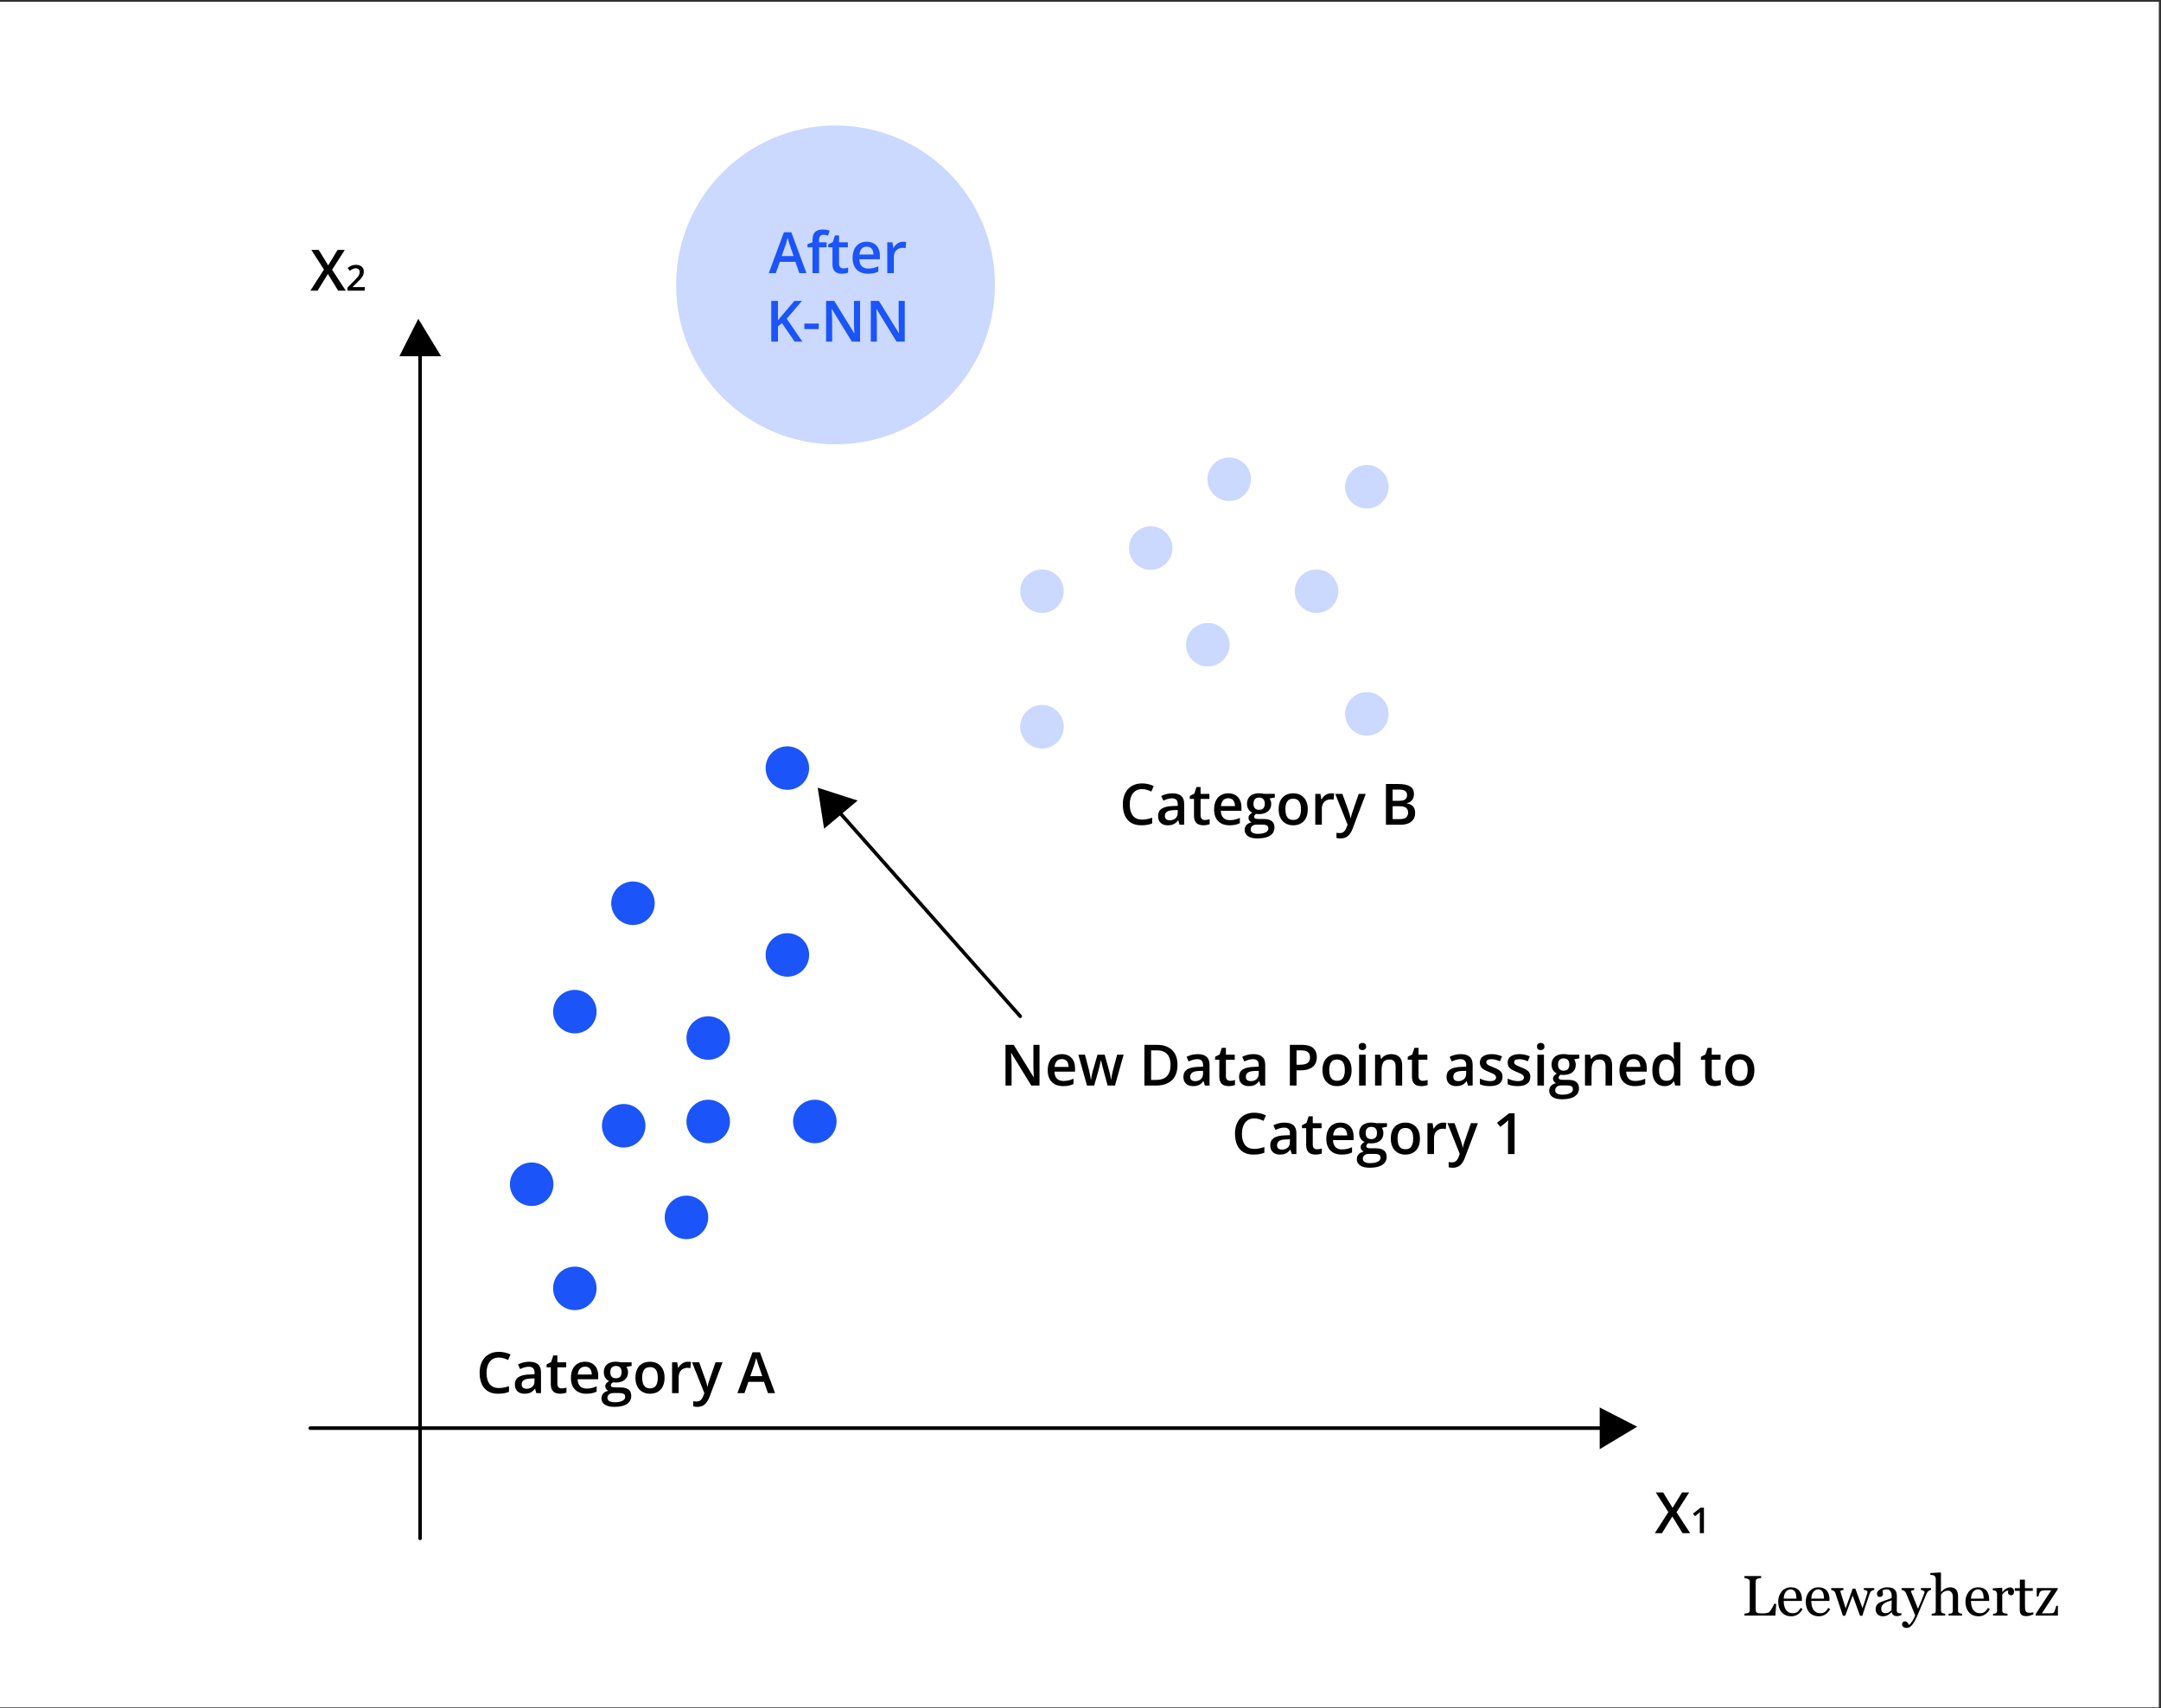 <?xml version="1.0" encoding="UTF-8"?> <svg xmlns="http://www.w3.org/2000/svg" width="606" height="479" viewBox="0 0 606 479" fill="none"><rect x="0" y="0" width="606" height="479" fill="#333333" stroke="none"/><g clip-path="url(#clip0_3_287)"><path d="M605.4 0.5H0V478.8H605.4V0.5Z" fill="white"></path><path d="M117.8 91.2V431.4" stroke="black" stroke-miterlimit="10" stroke-linecap="round" stroke-linejoin="round"></path><path d="M452.7 400.5H87" stroke="black" stroke-miterlimit="10" stroke-linecap="round" stroke-linejoin="round"></path><path d="M234.6 226.9L286.1 285" stroke="black" stroke-miterlimit="10" stroke-linecap="round" stroke-linejoin="round"></path><path d="M320.283 221.291C319.736 221.291 319.247 221.39 318.815 221.588C318.387 221.786 318.025 222.073 317.729 222.448C317.432 222.817 317.205 223.268 317.049 223.799C316.893 224.325 316.815 224.919 316.815 225.581C316.815 226.466 316.94 227.229 317.19 227.87C317.44 228.505 317.82 228.995 318.33 229.338C318.841 229.677 319.486 229.846 320.268 229.846C320.752 229.846 321.223 229.799 321.682 229.706C322.14 229.612 322.614 229.484 323.104 229.323V230.916C322.64 231.099 322.171 231.232 321.697 231.315C321.223 231.398 320.676 231.44 320.057 231.44C318.89 231.44 317.921 231.198 317.15 230.713C316.385 230.229 315.812 229.547 315.432 228.666C315.057 227.786 314.869 226.755 314.869 225.573C314.869 224.708 314.989 223.916 315.229 223.198C315.468 222.479 315.817 221.859 316.275 221.338C316.734 220.812 317.299 220.409 317.971 220.127C318.648 219.841 319.421 219.698 320.291 219.698C320.864 219.698 321.426 219.763 321.979 219.893C322.536 220.018 323.051 220.198 323.525 220.432L322.869 221.979C322.473 221.791 322.059 221.63 321.627 221.495C321.195 221.359 320.747 221.291 320.283 221.291ZM328.76 222.471C329.854 222.471 330.679 222.713 331.236 223.198C331.799 223.682 332.08 224.437 332.08 225.463V231.284H330.775L330.424 230.057H330.361C330.117 230.37 329.864 230.627 329.604 230.831C329.343 231.034 329.041 231.185 328.697 231.284C328.359 231.388 327.945 231.44 327.455 231.44C326.94 231.44 326.479 231.346 326.072 231.159C325.666 230.966 325.346 230.674 325.111 230.284C324.877 229.893 324.76 229.398 324.76 228.799C324.76 227.909 325.091 227.239 325.752 226.791C326.419 226.344 327.424 226.096 328.768 226.049L330.268 225.995V225.541C330.268 224.942 330.127 224.515 329.846 224.26C329.57 224.005 329.179 223.877 328.674 223.877C328.242 223.877 327.822 223.94 327.416 224.065C327.01 224.19 326.614 224.344 326.229 224.526L325.635 223.229C326.057 223.005 326.536 222.823 327.072 222.682C327.614 222.541 328.176 222.471 328.76 222.471ZM330.26 227.151L329.143 227.19C328.226 227.221 327.583 227.377 327.213 227.659C326.843 227.94 326.658 228.325 326.658 228.815C326.658 229.242 326.786 229.554 327.041 229.752C327.296 229.945 327.632 230.041 328.049 230.041C328.684 230.041 329.21 229.862 329.627 229.502C330.049 229.138 330.26 228.604 330.26 227.901V227.151ZM337.869 229.956C338.109 229.956 338.346 229.935 338.58 229.893C338.815 229.846 339.028 229.791 339.221 229.729V231.12C339.018 231.208 338.755 231.284 338.432 231.346C338.109 231.409 337.773 231.44 337.424 231.44C336.934 231.44 336.494 231.359 336.104 231.198C335.713 231.031 335.403 230.747 335.174 230.346C334.945 229.945 334.83 229.39 334.83 228.682V224.034H333.65V223.213L334.916 222.565L335.518 220.713H336.674V222.635H339.15V224.034H336.674V228.659C336.674 229.096 336.783 229.422 337.002 229.635C337.221 229.849 337.51 229.956 337.869 229.956ZM344.424 222.471C345.195 222.471 345.856 222.63 346.408 222.948C346.96 223.265 347.385 223.716 347.682 224.299C347.979 224.883 348.127 225.581 348.127 226.393V227.377H342.354C342.374 228.216 342.598 228.862 343.025 229.315C343.458 229.768 344.062 229.995 344.838 229.995C345.39 229.995 345.885 229.942 346.322 229.838C346.765 229.729 347.221 229.57 347.69 229.362V230.854C347.257 231.057 346.817 231.206 346.369 231.299C345.921 231.393 345.385 231.44 344.76 231.44C343.911 231.44 343.163 231.276 342.518 230.948C341.877 230.614 341.374 230.12 341.01 229.463C340.65 228.807 340.471 227.992 340.471 227.018C340.471 226.049 340.635 225.226 340.963 224.549C341.291 223.872 341.752 223.357 342.346 223.002C342.94 222.648 343.632 222.471 344.424 222.471ZM344.424 223.854C343.846 223.854 343.377 224.041 343.018 224.416C342.663 224.791 342.455 225.341 342.393 226.065H346.33C346.325 225.633 346.252 225.25 346.111 224.916C345.976 224.583 345.768 224.323 345.486 224.135C345.21 223.948 344.856 223.854 344.424 223.854ZM352.666 235.127C351.494 235.127 350.596 234.916 349.971 234.495C349.346 234.073 349.033 233.482 349.033 232.721C349.033 232.19 349.2 231.739 349.533 231.37C349.867 231.005 350.343 230.752 350.963 230.612C350.729 230.508 350.525 230.346 350.354 230.127C350.187 229.903 350.104 229.656 350.104 229.385C350.104 229.062 350.195 228.786 350.377 228.557C350.559 228.328 350.833 228.107 351.197 227.893C350.744 227.7 350.38 227.388 350.104 226.956C349.833 226.518 349.697 226.005 349.697 225.416C349.697 224.791 349.83 224.26 350.096 223.823C350.361 223.38 350.749 223.044 351.26 222.815C351.77 222.581 352.387 222.463 353.111 222.463C353.268 222.463 353.437 222.474 353.619 222.495C353.807 222.51 353.979 222.531 354.135 222.557C354.296 222.578 354.419 222.601 354.502 222.627H357.494V223.651L356.025 223.924C356.166 224.122 356.278 224.349 356.361 224.604C356.445 224.854 356.486 225.127 356.486 225.424C356.486 226.32 356.176 227.026 355.557 227.541C354.942 228.052 354.093 228.307 353.01 228.307C352.749 228.297 352.497 228.276 352.252 228.245C352.065 228.359 351.921 228.487 351.822 228.627C351.723 228.763 351.674 228.916 351.674 229.088C351.674 229.229 351.723 229.344 351.822 229.432C351.921 229.515 352.067 229.578 352.26 229.62C352.458 229.661 352.697 229.682 352.979 229.682H354.471C355.419 229.682 356.143 229.883 356.643 230.284C357.143 230.685 357.393 231.273 357.393 232.049C357.393 233.034 356.986 233.791 356.174 234.323C355.361 234.859 354.192 235.127 352.666 235.127ZM352.736 233.838C353.377 233.838 353.916 233.776 354.354 233.651C354.791 233.526 355.122 233.346 355.346 233.112C355.57 232.883 355.682 232.609 355.682 232.291C355.682 232.01 355.611 231.794 355.471 231.643C355.33 231.492 355.119 231.388 354.838 231.331C354.557 231.273 354.208 231.245 353.791 231.245H352.432C352.093 231.245 351.794 231.297 351.533 231.401C351.273 231.51 351.07 231.666 350.924 231.87C350.783 232.073 350.713 232.317 350.713 232.604C350.713 233 350.887 233.304 351.236 233.518C351.591 233.732 352.091 233.838 352.736 233.838ZM353.096 227.104C353.632 227.104 354.031 226.958 354.291 226.666C354.551 226.37 354.682 225.953 354.682 225.416C354.682 224.833 354.546 224.396 354.275 224.104C354.01 223.812 353.614 223.666 353.088 223.666C352.572 223.666 352.179 223.815 351.908 224.112C351.643 224.409 351.51 224.849 351.51 225.432C351.51 225.958 351.643 226.37 351.908 226.666C352.179 226.958 352.575 227.104 353.096 227.104ZM366.729 226.94C366.729 227.659 366.635 228.297 366.447 228.854C366.26 229.411 365.986 229.883 365.627 230.268C365.268 230.648 364.835 230.94 364.33 231.143C363.825 231.341 363.255 231.44 362.619 231.44C362.025 231.44 361.481 231.341 360.986 231.143C360.492 230.94 360.062 230.648 359.697 230.268C359.338 229.883 359.059 229.411 358.861 228.854C358.663 228.297 358.565 227.659 358.565 226.94C358.565 225.987 358.729 225.179 359.057 224.518C359.39 223.851 359.864 223.344 360.479 222.995C361.093 222.646 361.825 222.471 362.674 222.471C363.471 222.471 364.174 222.646 364.783 222.995C365.393 223.344 365.869 223.851 366.213 224.518C366.557 225.185 366.729 225.992 366.729 226.94ZM360.455 226.94C360.455 227.57 360.531 228.109 360.682 228.557C360.838 229.005 361.078 229.349 361.4 229.588C361.723 229.823 362.14 229.94 362.65 229.94C363.161 229.94 363.578 229.823 363.9 229.588C364.223 229.349 364.46 229.005 364.611 228.557C364.762 228.109 364.838 227.57 364.838 226.94C364.838 226.31 364.762 225.776 364.611 225.338C364.46 224.896 364.223 224.56 363.9 224.331C363.578 224.096 363.158 223.979 362.643 223.979C361.882 223.979 361.328 224.234 360.979 224.745C360.63 225.255 360.455 225.987 360.455 226.94ZM373.221 222.471C373.367 222.471 373.525 222.479 373.697 222.495C373.869 222.51 374.018 222.531 374.143 222.557L373.971 224.276C373.861 224.245 373.726 224.221 373.565 224.206C373.408 224.19 373.268 224.182 373.143 224.182C372.815 224.182 372.502 224.237 372.205 224.346C371.908 224.45 371.645 224.612 371.416 224.831C371.187 225.044 371.007 225.312 370.877 225.635C370.747 225.958 370.682 226.333 370.682 226.76V231.284H368.838V222.635H370.275L370.525 224.159H370.611C370.783 223.851 370.997 223.57 371.252 223.315C371.507 223.06 371.799 222.857 372.127 222.706C372.46 222.549 372.825 222.471 373.221 222.471ZM374.44 222.635H376.44L378.213 227.573C378.291 227.797 378.361 228.018 378.424 228.237C378.492 228.45 378.549 228.661 378.596 228.87C378.648 229.078 378.69 229.286 378.721 229.495H378.768C378.82 229.224 378.893 228.922 378.986 228.588C379.085 228.25 379.195 227.911 379.315 227.573L381.018 222.635H382.994L379.283 232.471C379.07 233.034 378.807 233.513 378.494 233.909C378.187 234.31 377.822 234.612 377.4 234.815C376.979 235.023 376.497 235.127 375.955 235.127C375.695 235.127 375.468 235.112 375.275 235.081C375.083 235.054 374.919 235.026 374.783 234.995V233.526C374.893 233.552 375.031 233.575 375.197 233.596C375.364 233.617 375.536 233.627 375.713 233.627C376.041 233.627 376.325 233.562 376.565 233.432C376.804 233.302 377.007 233.117 377.174 232.877C377.341 232.643 377.479 232.375 377.588 232.073L377.893 231.26L374.44 222.635ZM388.65 219.862H392.049C393.523 219.862 394.635 220.075 395.385 220.502C396.135 220.929 396.51 221.666 396.51 222.713C396.51 223.151 396.432 223.547 396.275 223.901C396.124 224.25 395.903 224.539 395.611 224.768C395.32 224.992 394.96 225.143 394.533 225.221V225.299C394.976 225.377 395.369 225.515 395.713 225.713C396.062 225.911 396.335 226.195 396.533 226.565C396.736 226.935 396.838 227.414 396.838 228.002C396.838 228.7 396.671 229.294 396.338 229.784C396.01 230.273 395.538 230.646 394.924 230.901C394.315 231.156 393.591 231.284 392.752 231.284H388.65V219.862ZM390.525 224.573H392.322C393.171 224.573 393.76 224.435 394.088 224.159C394.416 223.883 394.58 223.479 394.58 222.948C394.58 222.406 394.385 222.015 393.994 221.776C393.609 221.536 392.994 221.416 392.15 221.416H390.525V224.573ZM390.525 226.088V229.713H392.502C393.377 229.713 393.992 229.544 394.346 229.206C394.7 228.867 394.877 228.409 394.877 227.831C394.877 227.476 394.796 227.169 394.635 226.909C394.479 226.648 394.221 226.448 393.861 226.307C393.502 226.161 393.018 226.088 392.408 226.088H390.525Z" fill="black"></path><path d="M139.913 380.699C139.366 380.699 138.876 380.797 138.444 380.995C138.017 381.193 137.655 381.48 137.358 381.855C137.061 382.225 136.835 382.675 136.678 383.206C136.522 383.732 136.444 384.326 136.444 384.988C136.444 385.873 136.569 386.636 136.819 387.277C137.069 387.912 137.449 388.402 137.96 388.745C138.47 389.084 139.116 389.253 139.897 389.253C140.382 389.253 140.853 389.206 141.311 389.113C141.77 389.019 142.244 388.891 142.733 388.73V390.324C142.27 390.506 141.801 390.639 141.327 390.722C140.853 390.805 140.306 390.847 139.686 390.847C138.52 390.847 137.551 390.605 136.78 390.12C136.014 389.636 135.441 388.954 135.061 388.074C134.686 387.193 134.499 386.162 134.499 384.98C134.499 384.115 134.619 383.324 134.858 382.605C135.098 381.886 135.447 381.266 135.905 380.745C136.363 380.219 136.928 379.816 137.6 379.534C138.277 379.248 139.051 379.105 139.921 379.105C140.494 379.105 141.056 379.17 141.608 379.3C142.165 379.425 142.681 379.605 143.155 379.839L142.499 381.386C142.103 381.199 141.689 381.037 141.257 380.902C140.824 380.766 140.376 380.699 139.913 380.699ZM148.389 381.878C149.483 381.878 150.309 382.12 150.866 382.605C151.428 383.089 151.71 383.844 151.71 384.87V390.691H150.405L150.053 389.464H149.991C149.746 389.777 149.494 390.034 149.233 390.238C148.973 390.441 148.671 390.592 148.327 390.691C147.988 390.795 147.574 390.847 147.085 390.847C146.569 390.847 146.108 390.753 145.702 390.566C145.296 390.373 144.975 390.081 144.741 389.691C144.507 389.3 144.389 388.805 144.389 388.206C144.389 387.316 144.72 386.646 145.382 386.199C146.048 385.751 147.053 385.503 148.397 385.456L149.897 385.402V384.949C149.897 384.35 149.757 383.922 149.475 383.667C149.199 383.412 148.809 383.284 148.303 383.284C147.871 383.284 147.452 383.347 147.046 383.472C146.639 383.597 146.244 383.751 145.858 383.933L145.264 382.636C145.686 382.412 146.165 382.23 146.702 382.089C147.244 381.949 147.806 381.878 148.389 381.878ZM149.889 386.558L148.772 386.597C147.855 386.628 147.212 386.784 146.842 387.066C146.473 387.347 146.288 387.732 146.288 388.222C146.288 388.649 146.415 388.962 146.671 389.159C146.926 389.352 147.262 389.449 147.678 389.449C148.314 389.449 148.84 389.269 149.257 388.909C149.678 388.545 149.889 388.011 149.889 387.308V386.558ZM157.499 389.363C157.738 389.363 157.975 389.342 158.21 389.3C158.444 389.253 158.658 389.199 158.85 389.136V390.527C158.647 390.615 158.384 390.691 158.061 390.753C157.738 390.816 157.402 390.847 157.053 390.847C156.564 390.847 156.124 390.766 155.733 390.605C155.342 390.438 155.033 390.154 154.803 389.753C154.574 389.352 154.46 388.797 154.46 388.089V383.441H153.28V382.62L154.546 381.972L155.147 380.12H156.303V382.042H158.78V383.441H156.303V388.066C156.303 388.503 156.413 388.829 156.632 389.042C156.85 389.256 157.139 389.363 157.499 389.363ZM164.053 381.878C164.824 381.878 165.486 382.037 166.038 382.355C166.59 382.672 167.014 383.123 167.311 383.706C167.608 384.29 167.757 384.988 167.757 385.8V386.784H161.983C162.004 387.623 162.228 388.269 162.655 388.722C163.087 389.175 163.691 389.402 164.467 389.402C165.02 389.402 165.514 389.35 165.952 389.245C166.395 389.136 166.85 388.977 167.319 388.769V390.261C166.887 390.464 166.447 390.613 165.999 390.706C165.551 390.8 165.014 390.847 164.389 390.847C163.54 390.847 162.793 390.683 162.147 390.355C161.507 390.021 161.004 389.527 160.639 388.87C160.28 388.214 160.1 387.399 160.1 386.425C160.1 385.456 160.264 384.633 160.592 383.956C160.921 383.279 161.382 382.764 161.975 382.409C162.569 382.055 163.262 381.878 164.053 381.878ZM164.053 383.261C163.475 383.261 163.007 383.449 162.647 383.824C162.293 384.199 162.085 384.748 162.022 385.472H165.96C165.954 385.04 165.882 384.657 165.741 384.324C165.605 383.99 165.397 383.73 165.116 383.542C164.84 383.355 164.486 383.261 164.053 383.261ZM172.296 394.534C171.124 394.534 170.225 394.324 169.6 393.902C168.975 393.48 168.663 392.889 168.663 392.128C168.663 391.597 168.829 391.146 169.163 390.777C169.496 390.412 169.973 390.159 170.592 390.019C170.358 389.915 170.155 389.753 169.983 389.534C169.816 389.31 169.733 389.063 169.733 388.792C169.733 388.469 169.824 388.193 170.007 387.964C170.189 387.735 170.462 387.514 170.827 387.3C170.374 387.107 170.009 386.795 169.733 386.363C169.462 385.925 169.327 385.412 169.327 384.824C169.327 384.199 169.46 383.667 169.725 383.23C169.991 382.787 170.379 382.451 170.889 382.222C171.4 381.988 172.017 381.87 172.741 381.87C172.897 381.87 173.066 381.881 173.249 381.902C173.436 381.917 173.608 381.938 173.764 381.964C173.926 381.985 174.048 382.008 174.132 382.034H177.124V383.058L175.655 383.331C175.796 383.529 175.908 383.756 175.991 384.011C176.074 384.261 176.116 384.534 176.116 384.831C176.116 385.727 175.806 386.433 175.186 386.949C174.572 387.459 173.723 387.714 172.639 387.714C172.379 387.704 172.126 387.683 171.882 387.652C171.694 387.766 171.551 387.894 171.452 388.034C171.353 388.17 171.303 388.324 171.303 388.495C171.303 388.636 171.353 388.751 171.452 388.839C171.551 388.922 171.697 388.985 171.889 389.027C172.087 389.068 172.327 389.089 172.608 389.089H174.1C175.048 389.089 175.772 389.29 176.272 389.691C176.772 390.092 177.022 390.68 177.022 391.456C177.022 392.441 176.616 393.199 175.803 393.73C174.991 394.266 173.822 394.534 172.296 394.534ZM172.366 393.245C173.007 393.245 173.546 393.183 173.983 393.058C174.421 392.933 174.751 392.753 174.975 392.519C175.199 392.29 175.311 392.016 175.311 391.699C175.311 391.417 175.241 391.201 175.1 391.05C174.96 390.899 174.749 390.795 174.467 390.738C174.186 390.68 173.837 390.652 173.421 390.652H172.061C171.723 390.652 171.423 390.704 171.163 390.808C170.902 390.917 170.699 391.074 170.553 391.277C170.413 391.48 170.342 391.725 170.342 392.011C170.342 392.407 170.517 392.712 170.866 392.925C171.22 393.139 171.72 393.245 172.366 393.245ZM172.725 386.511C173.262 386.511 173.66 386.365 173.921 386.074C174.181 385.777 174.311 385.36 174.311 384.824C174.311 384.24 174.176 383.803 173.905 383.511C173.639 383.219 173.244 383.074 172.717 383.074C172.202 383.074 171.809 383.222 171.538 383.519C171.272 383.816 171.139 384.256 171.139 384.839C171.139 385.365 171.272 385.777 171.538 386.074C171.809 386.365 172.204 386.511 172.725 386.511ZM186.358 386.347C186.358 387.066 186.264 387.704 186.077 388.261C185.889 388.818 185.616 389.29 185.257 389.675C184.897 390.055 184.465 390.347 183.96 390.55C183.454 390.748 182.884 390.847 182.249 390.847C181.655 390.847 181.111 390.748 180.616 390.55C180.121 390.347 179.691 390.055 179.327 389.675C178.967 389.29 178.689 388.818 178.491 388.261C178.293 387.704 178.194 387.066 178.194 386.347C178.194 385.394 178.358 384.587 178.686 383.925C179.02 383.258 179.494 382.751 180.108 382.402C180.723 382.053 181.454 381.878 182.303 381.878C183.1 381.878 183.803 382.053 184.413 382.402C185.022 382.751 185.499 383.258 185.842 383.925C186.186 384.592 186.358 385.399 186.358 386.347ZM180.085 386.347C180.085 386.977 180.16 387.516 180.311 387.964C180.467 388.412 180.707 388.756 181.03 388.995C181.353 389.23 181.77 389.347 182.28 389.347C182.79 389.347 183.207 389.23 183.53 388.995C183.853 388.756 184.09 388.412 184.241 387.964C184.392 387.516 184.467 386.977 184.467 386.347C184.467 385.717 184.392 385.183 184.241 384.745C184.09 384.303 183.853 383.967 183.53 383.738C183.207 383.503 182.788 383.386 182.272 383.386C181.512 383.386 180.957 383.641 180.608 384.152C180.259 384.662 180.085 385.394 180.085 386.347ZM192.85 381.878C192.996 381.878 193.155 381.886 193.327 381.902C193.499 381.917 193.647 381.938 193.772 381.964L193.6 383.683C193.491 383.652 193.355 383.628 193.194 383.613C193.038 383.597 192.897 383.589 192.772 383.589C192.444 383.589 192.132 383.644 191.835 383.753C191.538 383.857 191.275 384.019 191.046 384.238C190.816 384.451 190.637 384.719 190.507 385.042C190.376 385.365 190.311 385.74 190.311 386.167V390.691H188.467V382.042H189.905L190.155 383.566H190.241C190.413 383.258 190.626 382.977 190.882 382.722C191.137 382.467 191.428 382.264 191.757 382.113C192.09 381.956 192.454 381.878 192.85 381.878ZM194.069 382.042H196.069L197.842 386.98C197.921 387.204 197.991 387.425 198.053 387.644C198.121 387.857 198.178 388.068 198.225 388.277C198.277 388.485 198.319 388.693 198.35 388.902H198.397C198.449 388.631 198.522 388.329 198.616 387.995C198.715 387.657 198.824 387.318 198.944 386.98L200.647 382.042H202.624L198.913 391.878C198.699 392.441 198.436 392.92 198.124 393.316C197.816 393.717 197.452 394.019 197.03 394.222C196.608 394.43 196.126 394.534 195.585 394.534C195.324 394.534 195.098 394.519 194.905 394.488C194.712 394.462 194.548 394.433 194.413 394.402V392.933C194.522 392.959 194.66 392.982 194.827 393.003C194.994 393.024 195.165 393.034 195.342 393.034C195.671 393.034 195.954 392.969 196.194 392.839C196.434 392.709 196.637 392.524 196.803 392.284C196.97 392.05 197.108 391.782 197.217 391.48L197.522 390.667L194.069 382.042ZM215.358 390.691L214.241 387.519H209.874L208.757 390.691H206.78L211.03 379.222H213.108L217.35 390.691H215.358ZM213.757 385.909L212.671 382.784C212.629 382.649 212.569 382.459 212.491 382.214C212.413 381.964 212.335 381.712 212.257 381.456C212.178 381.196 212.113 380.977 212.061 380.8C212.009 381.014 211.944 381.253 211.866 381.519C211.793 381.779 211.72 382.024 211.647 382.253C211.579 382.482 211.527 382.659 211.491 382.784L210.397 385.909H213.757Z" fill="black"></path><path d="M291.504 304.429H289.2L283.606 295.312H283.536C283.557 295.619 283.575 295.945 283.59 296.288C283.611 296.632 283.627 296.986 283.637 297.351C283.653 297.715 283.666 298.085 283.676 298.46V304.429H281.973V293.007H284.262L289.848 302.062H289.903C289.892 301.796 289.879 301.492 289.864 301.148C289.848 300.804 289.833 300.45 289.817 300.085C289.807 299.715 289.799 299.359 289.794 299.015V293.007H291.504V304.429ZM297.762 295.617C298.533 295.617 299.195 295.775 299.747 296.093C300.299 296.411 300.723 296.861 301.02 297.445C301.317 298.028 301.465 298.726 301.465 299.538V300.523H295.692C295.713 301.361 295.937 302.007 296.364 302.46C296.796 302.913 297.4 303.14 298.176 303.14C298.728 303.14 299.223 303.088 299.661 302.984C300.103 302.874 300.559 302.715 301.028 302.507V303.999C300.596 304.202 300.155 304.351 299.708 304.445C299.26 304.538 298.723 304.585 298.098 304.585C297.249 304.585 296.502 304.421 295.856 304.093C295.215 303.76 294.713 303.265 294.348 302.609C293.989 301.952 293.809 301.137 293.809 300.163C293.809 299.195 293.973 298.372 294.301 297.695C294.629 297.018 295.09 296.502 295.684 296.148C296.278 295.794 296.971 295.617 297.762 295.617ZM297.762 296.999C297.184 296.999 296.715 297.187 296.356 297.562C296.002 297.937 295.794 298.486 295.731 299.21H299.669C299.663 298.778 299.59 298.395 299.45 298.062C299.314 297.728 299.106 297.468 298.825 297.281C298.549 297.093 298.195 296.999 297.762 296.999ZM310.606 304.421L309.512 300.398C309.46 300.2 309.398 299.96 309.325 299.679C309.252 299.398 309.179 299.109 309.106 298.812C309.033 298.51 308.965 298.231 308.903 297.976C308.846 297.721 308.801 297.523 308.77 297.382H308.708C308.682 297.523 308.64 297.721 308.583 297.976C308.525 298.231 308.46 298.51 308.387 298.812C308.314 299.114 308.241 299.408 308.169 299.695C308.101 299.981 308.038 300.226 307.981 300.429L306.833 304.421H304.817L302.395 295.773H304.254L305.379 300.07C305.452 300.361 305.523 300.676 305.59 301.015C305.663 301.353 305.726 301.676 305.778 301.984C305.83 302.291 305.869 302.544 305.895 302.742H305.958C305.978 302.601 306.007 302.424 306.044 302.21C306.08 301.992 306.122 301.765 306.169 301.531C306.215 301.291 306.262 301.067 306.309 300.859C306.356 300.645 306.4 300.473 306.442 300.343L307.77 295.773H309.778L311.051 300.343C311.109 300.541 311.171 300.791 311.239 301.093C311.307 301.39 311.366 301.689 311.419 301.992C311.476 302.288 311.512 302.536 311.528 302.734H311.59C311.611 302.557 311.648 302.317 311.7 302.015C311.757 301.708 311.822 301.382 311.895 301.038C311.968 300.689 312.044 300.367 312.122 300.07L313.27 295.773H315.098L312.661 304.421H310.606ZM330.2 298.609C330.2 299.895 329.96 300.971 329.481 301.835C329.002 302.695 328.307 303.343 327.395 303.781C326.484 304.213 325.385 304.429 324.098 304.429H320.926V293.007H324.442C325.624 293.007 326.645 293.221 327.504 293.648C328.364 294.07 329.028 294.697 329.497 295.531C329.965 296.359 330.2 297.385 330.2 298.609ZM328.247 298.663C328.247 297.726 328.098 296.955 327.801 296.351C327.51 295.747 327.077 295.299 326.504 295.007C325.937 294.71 325.236 294.562 324.403 294.562H322.801V302.859H324.129C325.51 302.859 326.541 302.507 327.223 301.804C327.905 301.101 328.247 300.054 328.247 298.663ZM335.864 295.617C336.958 295.617 337.783 295.859 338.34 296.343C338.903 296.827 339.184 297.583 339.184 298.609V304.429H337.879L337.528 303.202H337.465C337.221 303.515 336.968 303.773 336.708 303.976C336.447 304.179 336.145 304.33 335.801 304.429C335.463 304.533 335.049 304.585 334.559 304.585C334.044 304.585 333.583 304.492 333.176 304.304C332.77 304.111 332.45 303.82 332.215 303.429C331.981 303.038 331.864 302.544 331.864 301.945C331.864 301.054 332.195 300.385 332.856 299.937C333.523 299.489 334.528 299.242 335.872 299.195L337.372 299.14V298.687C337.372 298.088 337.231 297.661 336.95 297.406C336.674 297.15 336.283 297.023 335.778 297.023C335.346 297.023 334.926 297.085 334.52 297.21C334.114 297.335 333.718 297.489 333.333 297.671L332.739 296.374C333.161 296.15 333.64 295.968 334.176 295.827C334.718 295.687 335.28 295.617 335.864 295.617ZM337.364 300.296L336.247 300.335C335.33 300.367 334.687 300.523 334.317 300.804C333.947 301.085 333.762 301.471 333.762 301.96C333.762 302.387 333.89 302.7 334.145 302.898C334.4 303.09 334.736 303.187 335.153 303.187C335.788 303.187 336.314 303.007 336.731 302.648C337.153 302.283 337.364 301.749 337.364 301.046V300.296ZM344.973 303.101C345.213 303.101 345.45 303.08 345.684 303.038C345.919 302.992 346.132 302.937 346.325 302.874V304.265C346.122 304.353 345.859 304.429 345.536 304.492C345.213 304.554 344.877 304.585 344.528 304.585C344.038 304.585 343.598 304.505 343.208 304.343C342.817 304.176 342.507 303.893 342.278 303.492C342.049 303.09 341.934 302.536 341.934 301.827V297.179H340.754V296.359L342.02 295.71L342.622 293.859H343.778V295.781H346.254V297.179H343.778V301.804C343.778 302.242 343.887 302.567 344.106 302.781C344.325 302.994 344.614 303.101 344.973 303.101ZM351.473 295.617C352.567 295.617 353.392 295.859 353.95 296.343C354.512 296.827 354.794 297.583 354.794 298.609V304.429H353.489L353.137 303.202H353.075C352.83 303.515 352.577 303.773 352.317 303.976C352.057 304.179 351.754 304.33 351.411 304.429C351.072 304.533 350.658 304.585 350.169 304.585C349.653 304.585 349.192 304.492 348.786 304.304C348.379 304.111 348.059 303.82 347.825 303.429C347.59 303.038 347.473 302.544 347.473 301.945C347.473 301.054 347.804 300.385 348.465 299.937C349.132 299.489 350.137 299.242 351.481 299.195L352.981 299.14V298.687C352.981 298.088 352.84 297.661 352.559 297.406C352.283 297.15 351.892 297.023 351.387 297.023C350.955 297.023 350.536 297.085 350.129 297.21C349.723 297.335 349.327 297.489 348.942 297.671L348.348 296.374C348.77 296.15 349.249 295.968 349.786 295.827C350.327 295.687 350.89 295.617 351.473 295.617ZM352.973 300.296L351.856 300.335C350.939 300.367 350.296 300.523 349.926 300.804C349.557 301.085 349.372 301.471 349.372 301.96C349.372 302.387 349.499 302.7 349.754 302.898C350.01 303.09 350.346 303.187 350.762 303.187C351.398 303.187 351.924 303.007 352.34 302.648C352.762 302.283 352.973 301.749 352.973 301.046V300.296ZM365.028 293.007C366.502 293.007 367.577 293.309 368.254 293.913C368.932 294.518 369.27 295.364 369.27 296.452C369.27 296.947 369.192 297.419 369.036 297.867C368.885 298.309 368.635 298.702 368.286 299.046C367.937 299.385 367.476 299.653 366.903 299.851C366.335 300.049 365.635 300.148 364.801 300.148H363.583V304.429H361.708V293.007H365.028ZM364.903 294.562H363.583V298.585H364.606C365.195 298.585 365.695 298.518 366.106 298.382C366.517 298.242 366.83 298.02 367.044 297.718C367.257 297.416 367.364 297.018 367.364 296.523C367.364 295.861 367.163 295.369 366.762 295.046C366.366 294.723 365.747 294.562 364.903 294.562ZM379.02 300.085C379.02 300.804 378.926 301.442 378.739 301.999C378.551 302.557 378.278 303.028 377.919 303.413C377.559 303.794 377.127 304.085 376.622 304.288C376.116 304.486 375.546 304.585 374.911 304.585C374.317 304.585 373.773 304.486 373.278 304.288C372.783 304.085 372.353 303.794 371.989 303.413C371.629 303.028 371.351 302.557 371.153 301.999C370.955 301.442 370.856 300.804 370.856 300.085C370.856 299.132 371.02 298.325 371.348 297.663C371.682 296.997 372.155 296.489 372.77 296.14C373.385 295.791 374.116 295.617 374.965 295.617C375.762 295.617 376.465 295.791 377.075 296.14C377.684 296.489 378.161 296.997 378.504 297.663C378.848 298.33 379.02 299.137 379.02 300.085ZM372.747 300.085C372.747 300.715 372.822 301.255 372.973 301.702C373.129 302.15 373.369 302.494 373.692 302.734C374.015 302.968 374.432 303.085 374.942 303.085C375.452 303.085 375.869 302.968 376.192 302.734C376.515 302.494 376.752 302.15 376.903 301.702C377.054 301.255 377.129 300.715 377.129 300.085C377.129 299.455 377.054 298.921 376.903 298.484C376.752 298.041 376.515 297.705 376.192 297.476C375.869 297.242 375.45 297.124 374.934 297.124C374.174 297.124 373.619 297.38 373.27 297.89C372.921 298.4 372.747 299.132 372.747 300.085ZM382.965 295.781V304.429H381.129V295.781H382.965ZM382.059 292.468C382.34 292.468 382.583 292.544 382.786 292.695C382.994 292.846 383.098 293.106 383.098 293.476C383.098 293.84 382.994 294.101 382.786 294.257C382.583 294.408 382.34 294.484 382.059 294.484C381.767 294.484 381.52 294.408 381.317 294.257C381.119 294.101 381.02 293.84 381.02 293.476C381.02 293.106 381.119 292.846 381.317 292.695C381.52 292.544 381.767 292.468 382.059 292.468ZM390.106 295.617C391.08 295.617 391.838 295.869 392.379 296.374C392.926 296.874 393.2 297.679 393.2 298.788V304.429H391.364V299.132C391.364 298.46 391.226 297.958 390.95 297.624C390.674 297.286 390.247 297.117 389.669 297.117C388.83 297.117 388.247 297.374 387.919 297.89C387.596 298.406 387.434 299.153 387.434 300.132V304.429H385.598V295.781H387.028L387.286 296.952H387.387C387.575 296.65 387.807 296.403 388.083 296.21C388.364 296.012 388.676 295.864 389.02 295.765C389.369 295.666 389.731 295.617 390.106 295.617ZM398.989 303.101C399.228 303.101 399.465 303.08 399.7 303.038C399.934 302.992 400.148 302.937 400.34 302.874V304.265C400.137 304.353 399.874 304.429 399.551 304.492C399.228 304.554 398.892 304.585 398.544 304.585C398.054 304.585 397.614 304.505 397.223 304.343C396.833 304.176 396.523 303.893 396.294 303.492C396.064 303.09 395.95 302.536 395.95 301.827V297.179H394.77V296.359L396.036 295.71L396.637 293.859H397.794V295.781H400.27V297.179H397.794V301.804C397.794 302.242 397.903 302.567 398.122 302.781C398.34 302.994 398.629 303.101 398.989 303.101ZM409.645 295.617C410.739 295.617 411.564 295.859 412.122 296.343C412.684 296.827 412.965 297.583 412.965 298.609V304.429H411.661L411.309 303.202H411.247C411.002 303.515 410.749 303.773 410.489 303.976C410.228 304.179 409.926 304.33 409.583 304.429C409.244 304.533 408.83 304.585 408.34 304.585C407.825 304.585 407.364 304.492 406.958 304.304C406.551 304.111 406.231 303.82 405.997 303.429C405.762 303.038 405.645 302.544 405.645 301.945C405.645 301.054 405.976 300.385 406.637 299.937C407.304 299.489 408.309 299.242 409.653 299.195L411.153 299.14V298.687C411.153 298.088 411.012 297.661 410.731 297.406C410.455 297.15 410.064 297.023 409.559 297.023C409.127 297.023 408.708 297.085 408.301 297.21C407.895 297.335 407.499 297.489 407.114 297.671L406.52 296.374C406.942 296.15 407.421 295.968 407.958 295.827C408.499 295.687 409.062 295.617 409.645 295.617ZM411.145 300.296L410.028 300.335C409.111 300.367 408.468 300.523 408.098 300.804C407.728 301.085 407.544 301.471 407.544 301.96C407.544 302.387 407.671 302.7 407.926 302.898C408.182 303.09 408.517 303.187 408.934 303.187C409.57 303.187 410.096 303.007 410.512 302.648C410.934 302.283 411.145 301.749 411.145 301.046V300.296ZM421.348 301.96C421.348 302.528 421.21 303.007 420.934 303.398C420.658 303.788 420.254 304.085 419.723 304.288C419.197 304.486 418.551 304.585 417.786 304.585C417.182 304.585 416.661 304.541 416.223 304.452C415.791 304.369 415.382 304.239 414.997 304.062V302.476C415.408 302.669 415.869 302.835 416.379 302.976C416.895 303.117 417.382 303.187 417.84 303.187C418.445 303.187 418.879 303.093 419.145 302.906C419.411 302.713 419.544 302.458 419.544 302.14C419.544 301.952 419.489 301.786 419.379 301.64C419.275 301.489 419.077 301.335 418.786 301.179C418.499 301.018 418.077 300.825 417.52 300.601C416.973 300.382 416.512 300.163 416.137 299.945C415.762 299.726 415.478 299.463 415.286 299.156C415.093 298.843 414.997 298.445 414.997 297.96C414.997 297.195 415.299 296.614 415.903 296.218C416.512 295.817 417.317 295.617 418.317 295.617C418.848 295.617 419.348 295.671 419.817 295.781C420.291 295.885 420.754 296.038 421.208 296.242L420.629 297.624C420.239 297.452 419.846 297.312 419.45 297.202C419.059 297.088 418.661 297.031 418.254 297.031C417.78 297.031 417.419 297.103 417.169 297.249C416.924 297.395 416.801 297.603 416.801 297.874C416.801 298.077 416.861 298.249 416.981 298.39C417.101 298.531 417.307 298.671 417.598 298.812C417.895 298.952 418.307 299.127 418.833 299.335C419.348 299.533 419.794 299.742 420.169 299.96C420.549 300.174 420.84 300.437 421.044 300.749C421.247 301.062 421.348 301.465 421.348 301.96ZM429.145 301.96C429.145 302.528 429.007 303.007 428.731 303.398C428.455 303.788 428.051 304.085 427.52 304.288C426.994 304.486 426.348 304.585 425.583 304.585C424.978 304.585 424.458 304.541 424.02 304.452C423.588 304.369 423.179 304.239 422.794 304.062V302.476C423.205 302.669 423.666 302.835 424.176 302.976C424.692 303.117 425.179 303.187 425.637 303.187C426.241 303.187 426.676 303.093 426.942 302.906C427.208 302.713 427.34 302.458 427.34 302.14C427.34 301.952 427.286 301.786 427.176 301.64C427.072 301.489 426.874 301.335 426.583 301.179C426.296 301.018 425.874 300.825 425.317 300.601C424.77 300.382 424.309 300.163 423.934 299.945C423.559 299.726 423.275 299.463 423.083 299.156C422.89 298.843 422.794 298.445 422.794 297.96C422.794 297.195 423.096 296.614 423.7 296.218C424.309 295.817 425.114 295.617 426.114 295.617C426.645 295.617 427.145 295.671 427.614 295.781C428.088 295.885 428.551 296.038 429.004 296.242L428.426 297.624C428.036 297.452 427.642 297.312 427.247 297.202C426.856 297.088 426.458 297.031 426.051 297.031C425.577 297.031 425.215 297.103 424.965 297.249C424.721 297.395 424.598 297.603 424.598 297.874C424.598 298.077 424.658 298.249 424.778 298.39C424.898 298.531 425.103 298.671 425.395 298.812C425.692 298.952 426.103 299.127 426.629 299.335C427.145 299.533 427.59 299.742 427.965 299.96C428.346 300.174 428.637 300.437 428.84 300.749C429.044 301.062 429.145 301.465 429.145 301.96ZM432.965 295.781V304.429H431.129V295.781H432.965ZM432.059 292.468C432.34 292.468 432.583 292.544 432.786 292.695C432.994 292.846 433.098 293.106 433.098 293.476C433.098 293.84 432.994 294.101 432.786 294.257C432.583 294.408 432.34 294.484 432.059 294.484C431.767 294.484 431.52 294.408 431.317 294.257C431.119 294.101 431.02 293.84 431.02 293.476C431.02 293.106 431.119 292.846 431.317 292.695C431.52 292.544 431.767 292.468 432.059 292.468ZM438.067 308.273C436.895 308.273 435.997 308.062 435.372 307.64C434.747 307.218 434.434 306.627 434.434 305.867C434.434 305.335 434.601 304.885 434.934 304.515C435.267 304.15 435.744 303.898 436.364 303.757C436.129 303.653 435.926 303.492 435.754 303.273C435.588 303.049 435.504 302.801 435.504 302.531C435.504 302.208 435.596 301.932 435.778 301.702C435.96 301.473 436.234 301.252 436.598 301.038C436.145 300.846 435.78 300.533 435.504 300.101C435.234 299.663 435.098 299.15 435.098 298.562C435.098 297.937 435.231 297.406 435.497 296.968C435.762 296.525 436.15 296.189 436.661 295.96C437.171 295.726 437.788 295.609 438.512 295.609C438.669 295.609 438.838 295.619 439.02 295.64C439.208 295.656 439.379 295.676 439.536 295.702C439.697 295.723 439.82 295.747 439.903 295.773H442.895V296.796L441.426 297.07C441.567 297.268 441.679 297.494 441.762 297.749C441.846 297.999 441.887 298.273 441.887 298.57C441.887 299.465 441.577 300.171 440.958 300.687C440.343 301.197 439.494 301.452 438.411 301.452C438.15 301.442 437.898 301.421 437.653 301.39C437.465 301.505 437.322 301.632 437.223 301.773C437.124 301.908 437.075 302.062 437.075 302.234C437.075 302.374 437.124 302.489 437.223 302.577C437.322 302.661 437.468 302.723 437.661 302.765C437.859 302.807 438.098 302.827 438.379 302.827H439.872C440.82 302.827 441.544 303.028 442.044 303.429C442.544 303.83 442.794 304.419 442.794 305.195C442.794 306.179 442.387 306.937 441.575 307.468C440.762 308.005 439.593 308.273 438.067 308.273ZM438.137 306.984C438.778 306.984 439.317 306.921 439.754 306.796C440.192 306.671 440.523 306.492 440.747 306.257C440.971 306.028 441.083 305.755 441.083 305.437C441.083 305.156 441.012 304.939 440.872 304.788C440.731 304.637 440.52 304.533 440.239 304.476C439.958 304.419 439.609 304.39 439.192 304.39H437.833C437.494 304.39 437.195 304.442 436.934 304.546C436.674 304.656 436.471 304.812 436.325 305.015C436.184 305.218 436.114 305.463 436.114 305.749C436.114 306.145 436.288 306.45 436.637 306.663C436.991 306.877 437.491 306.984 438.137 306.984ZM438.497 300.249C439.033 300.249 439.432 300.103 439.692 299.812C439.952 299.515 440.083 299.098 440.083 298.562C440.083 297.978 439.947 297.541 439.676 297.249C439.411 296.958 439.015 296.812 438.489 296.812C437.973 296.812 437.58 296.96 437.309 297.257C437.044 297.554 436.911 297.994 436.911 298.577C436.911 299.103 437.044 299.515 437.309 299.812C437.58 300.103 437.976 300.249 438.497 300.249ZM448.981 295.617C449.955 295.617 450.713 295.869 451.254 296.374C451.801 296.874 452.075 297.679 452.075 298.788V304.429H450.239V299.132C450.239 298.46 450.101 297.958 449.825 297.624C449.549 297.286 449.122 297.117 448.544 297.117C447.705 297.117 447.122 297.374 446.794 297.89C446.471 298.406 446.309 299.153 446.309 300.132V304.429H444.473V295.781H445.903L446.161 296.952H446.262C446.45 296.65 446.682 296.403 446.958 296.21C447.239 296.012 447.551 295.864 447.895 295.765C448.244 295.666 448.606 295.617 448.981 295.617ZM458.09 295.617C458.861 295.617 459.523 295.775 460.075 296.093C460.627 296.411 461.051 296.861 461.348 297.445C461.645 298.028 461.794 298.726 461.794 299.538V300.523H456.02C456.041 301.361 456.265 302.007 456.692 302.46C457.124 302.913 457.728 303.14 458.504 303.14C459.057 303.14 459.551 303.088 459.989 302.984C460.432 302.874 460.887 302.715 461.356 302.507V303.999C460.924 304.202 460.484 304.351 460.036 304.445C459.588 304.538 459.051 304.585 458.426 304.585C457.577 304.585 456.83 304.421 456.184 304.093C455.544 303.76 455.041 303.265 454.676 302.609C454.317 301.952 454.137 301.137 454.137 300.163C454.137 299.195 454.301 298.372 454.629 297.695C454.958 297.018 455.419 296.502 456.012 296.148C456.606 295.794 457.299 295.617 458.09 295.617ZM458.09 296.999C457.512 296.999 457.044 297.187 456.684 297.562C456.33 297.937 456.122 298.486 456.059 299.21H459.997C459.991 298.778 459.919 298.395 459.778 298.062C459.642 297.728 459.434 297.468 459.153 297.281C458.877 297.093 458.523 296.999 458.09 296.999ZM466.77 304.585C465.739 304.585 464.911 304.21 464.286 303.46C463.666 302.705 463.356 301.593 463.356 300.124C463.356 298.64 463.671 297.518 464.301 296.757C464.937 295.997 465.773 295.617 466.809 295.617C467.247 295.617 467.629 295.676 467.958 295.796C468.286 295.911 468.567 296.067 468.801 296.265C469.041 296.463 469.244 296.684 469.411 296.929H469.497C469.471 296.768 469.439 296.536 469.403 296.234C469.372 295.926 469.356 295.643 469.356 295.382V292.273H471.2V304.429H469.762L469.434 303.249H469.356C469.2 303.499 469.002 303.726 468.762 303.929C468.528 304.127 468.247 304.286 467.919 304.406C467.596 304.525 467.213 304.585 466.77 304.585ZM467.286 303.093C468.072 303.093 468.627 302.867 468.95 302.413C469.273 301.96 469.439 301.281 469.45 300.374V300.132C469.45 299.163 469.294 298.421 468.981 297.906C468.669 297.385 468.098 297.124 467.27 297.124C466.609 297.124 466.103 297.393 465.754 297.929C465.411 298.46 465.239 299.202 465.239 300.156C465.239 301.109 465.411 301.838 465.754 302.343C466.103 302.843 466.614 303.093 467.286 303.093ZM481.208 303.101C481.447 303.101 481.684 303.08 481.919 303.038C482.153 302.992 482.366 302.937 482.559 302.874V304.265C482.356 304.353 482.093 304.429 481.77 304.492C481.447 304.554 481.111 304.585 480.762 304.585C480.273 304.585 479.833 304.505 479.442 304.343C479.051 304.176 478.741 303.893 478.512 303.492C478.283 303.09 478.169 302.536 478.169 301.827V297.179H476.989V296.359L478.254 295.71L478.856 293.859H480.012V295.781H482.489V297.179H480.012V301.804C480.012 302.242 480.122 302.567 480.34 302.781C480.559 302.994 480.848 303.101 481.208 303.101ZM491.973 300.085C491.973 300.804 491.879 301.442 491.692 301.999C491.504 302.557 491.231 303.028 490.872 303.413C490.512 303.794 490.08 304.085 489.575 304.288C489.07 304.486 488.499 304.585 487.864 304.585C487.27 304.585 486.726 304.486 486.231 304.288C485.736 304.085 485.307 303.794 484.942 303.413C484.583 303.028 484.304 302.557 484.106 301.999C483.908 301.442 483.809 300.804 483.809 300.085C483.809 299.132 483.973 298.325 484.301 297.663C484.635 296.997 485.109 296.489 485.723 296.14C486.338 295.791 487.07 295.617 487.919 295.617C488.715 295.617 489.419 295.791 490.028 296.14C490.637 296.489 491.114 296.997 491.458 297.663C491.801 298.33 491.973 299.137 491.973 300.085ZM485.7 300.085C485.7 300.715 485.775 301.255 485.926 301.702C486.083 302.15 486.322 302.494 486.645 302.734C486.968 302.968 487.385 303.085 487.895 303.085C488.405 303.085 488.822 302.968 489.145 302.734C489.468 302.494 489.705 302.15 489.856 301.702C490.007 301.255 490.083 300.715 490.083 300.085C490.083 299.455 490.007 298.921 489.856 298.484C489.705 298.041 489.468 297.705 489.145 297.476C488.822 297.242 488.403 297.124 487.887 297.124C487.127 297.124 486.572 297.38 486.223 297.89C485.874 298.4 485.7 299.132 485.7 300.085Z" fill="black"></path><path d="M351.74 313.637C351.193 313.637 350.704 313.736 350.272 313.934C349.845 314.132 349.483 314.418 349.186 314.793C348.889 315.163 348.662 315.613 348.506 316.145C348.35 316.671 348.272 317.264 348.272 317.926C348.272 318.811 348.397 319.574 348.647 320.215C348.897 320.85 349.277 321.34 349.787 321.684C350.298 322.022 350.943 322.192 351.725 322.192C352.209 322.192 352.68 322.145 353.139 322.051C353.597 321.957 354.071 321.83 354.561 321.668V323.262C354.097 323.444 353.628 323.577 353.154 323.66C352.68 323.744 352.134 323.785 351.514 323.785C350.347 323.785 349.378 323.543 348.608 323.059C347.842 322.574 347.269 321.892 346.889 321.012C346.514 320.132 346.326 319.1 346.326 317.918C346.326 317.054 346.446 316.262 346.686 315.543C346.925 314.824 347.274 314.205 347.733 313.684C348.191 313.158 348.756 312.754 349.428 312.473C350.105 312.186 350.878 312.043 351.748 312.043C352.321 312.043 352.884 312.108 353.436 312.238C353.993 312.363 354.509 312.543 354.983 312.777L354.326 314.324C353.93 314.137 353.516 313.975 353.084 313.84C352.652 313.705 352.204 313.637 351.74 313.637ZM360.217 314.817C361.311 314.817 362.136 315.059 362.693 315.543C363.256 316.027 363.537 316.783 363.537 317.809V323.629H362.233L361.881 322.402H361.818C361.574 322.715 361.321 322.973 361.061 323.176C360.8 323.379 360.498 323.53 360.154 323.629C359.816 323.733 359.402 323.785 358.912 323.785C358.397 323.785 357.936 323.692 357.529 323.504C357.123 323.311 356.803 323.02 356.568 322.629C356.334 322.238 356.217 321.744 356.217 321.145C356.217 320.254 356.548 319.585 357.209 319.137C357.876 318.689 358.881 318.442 360.225 318.395L361.725 318.34V317.887C361.725 317.288 361.584 316.861 361.303 316.606C361.027 316.35 360.636 316.223 360.131 316.223C359.699 316.223 359.279 316.285 358.873 316.41C358.467 316.535 358.071 316.689 357.686 316.871L357.092 315.574C357.514 315.35 357.993 315.168 358.529 315.027C359.071 314.887 359.634 314.817 360.217 314.817ZM361.717 319.496L360.6 319.535C359.683 319.567 359.04 319.723 358.67 320.004C358.3 320.285 358.115 320.671 358.115 321.16C358.115 321.587 358.243 321.9 358.498 322.098C358.753 322.29 359.089 322.387 359.506 322.387C360.141 322.387 360.667 322.207 361.084 321.848C361.506 321.483 361.717 320.949 361.717 320.246V319.496ZM369.326 322.301C369.566 322.301 369.803 322.28 370.037 322.238C370.272 322.192 370.485 322.137 370.678 322.074V323.465C370.475 323.554 370.212 323.629 369.889 323.692C369.566 323.754 369.23 323.785 368.881 323.785C368.391 323.785 367.951 323.705 367.561 323.543C367.17 323.376 366.86 323.093 366.631 322.692C366.402 322.29 366.287 321.736 366.287 321.027V316.379H365.108V315.559L366.373 314.91L366.975 313.059H368.131V314.981H370.608V316.379H368.131V321.004C368.131 321.442 368.24 321.767 368.459 321.981C368.678 322.194 368.967 322.301 369.326 322.301ZM375.881 314.817C376.652 314.817 377.313 314.975 377.865 315.293C378.417 315.611 378.842 316.061 379.139 316.645C379.436 317.228 379.584 317.926 379.584 318.738V319.723H373.811C373.832 320.561 374.055 321.207 374.483 321.66C374.915 322.113 375.519 322.34 376.295 322.34C376.847 322.34 377.342 322.288 377.779 322.184C378.222 322.074 378.678 321.915 379.147 321.707V323.199C378.714 323.402 378.274 323.551 377.826 323.645C377.378 323.738 376.842 323.785 376.217 323.785C375.368 323.785 374.621 323.621 373.975 323.293C373.334 322.96 372.832 322.465 372.467 321.809C372.108 321.152 371.928 320.337 371.928 319.363C371.928 318.395 372.092 317.572 372.42 316.895C372.748 316.218 373.209 315.702 373.803 315.348C374.397 314.994 375.089 314.817 375.881 314.817ZM375.881 316.199C375.303 316.199 374.834 316.387 374.475 316.762C374.121 317.137 373.912 317.686 373.85 318.41H377.787C377.782 317.978 377.709 317.595 377.568 317.262C377.433 316.929 377.225 316.668 376.943 316.481C376.667 316.293 376.313 316.199 375.881 316.199ZM384.123 327.473C382.951 327.473 382.053 327.262 381.428 326.84C380.803 326.418 380.49 325.827 380.49 325.067C380.49 324.535 380.657 324.085 380.99 323.715C381.324 323.35 381.8 323.098 382.42 322.957C382.186 322.853 381.983 322.692 381.811 322.473C381.644 322.249 381.561 322.001 381.561 321.731C381.561 321.408 381.652 321.132 381.834 320.902C382.016 320.673 382.29 320.452 382.654 320.238C382.201 320.046 381.837 319.733 381.561 319.301C381.29 318.863 381.154 318.35 381.154 317.762C381.154 317.137 381.287 316.606 381.553 316.168C381.818 315.725 382.207 315.389 382.717 315.16C383.227 314.926 383.845 314.809 384.568 314.809C384.725 314.809 384.894 314.819 385.076 314.84C385.264 314.856 385.436 314.876 385.592 314.902C385.753 314.923 385.876 314.947 385.959 314.973H388.951V315.996L387.483 316.27C387.623 316.468 387.735 316.694 387.818 316.949C387.902 317.199 387.943 317.473 387.943 317.77C387.943 318.665 387.634 319.371 387.014 319.887C386.399 320.397 385.55 320.652 384.467 320.652C384.207 320.642 383.954 320.621 383.709 320.59C383.522 320.705 383.378 320.832 383.279 320.973C383.18 321.108 383.131 321.262 383.131 321.434C383.131 321.574 383.18 321.689 383.279 321.777C383.378 321.861 383.524 321.923 383.717 321.965C383.915 322.007 384.154 322.027 384.436 322.027H385.928C386.876 322.027 387.6 322.228 388.1 322.629C388.6 323.03 388.85 323.619 388.85 324.395C388.85 325.379 388.443 326.137 387.631 326.668C386.818 327.205 385.649 327.473 384.123 327.473ZM384.193 326.184C384.834 326.184 385.373 326.121 385.811 325.996C386.248 325.871 386.579 325.692 386.803 325.457C387.027 325.228 387.139 324.955 387.139 324.637C387.139 324.356 387.068 324.139 386.928 323.988C386.787 323.837 386.576 323.733 386.295 323.676C386.014 323.619 385.665 323.59 385.248 323.59H383.889C383.55 323.59 383.251 323.642 382.99 323.746C382.73 323.856 382.527 324.012 382.381 324.215C382.24 324.418 382.17 324.663 382.17 324.949C382.17 325.345 382.345 325.65 382.693 325.863C383.048 326.077 383.548 326.184 384.193 326.184ZM384.553 319.449C385.089 319.449 385.488 319.304 385.748 319.012C386.009 318.715 386.139 318.298 386.139 317.762C386.139 317.179 386.003 316.741 385.733 316.449C385.467 316.158 385.071 316.012 384.545 316.012C384.029 316.012 383.636 316.16 383.365 316.457C383.1 316.754 382.967 317.194 382.967 317.777C382.967 318.304 383.1 318.715 383.365 319.012C383.636 319.304 384.032 319.449 384.553 319.449ZM398.186 319.285C398.186 320.004 398.092 320.642 397.904 321.199C397.717 321.757 397.443 322.228 397.084 322.613C396.725 322.994 396.292 323.285 395.787 323.488C395.282 323.686 394.712 323.785 394.076 323.785C393.483 323.785 392.938 323.686 392.443 323.488C391.949 323.285 391.519 322.994 391.154 322.613C390.795 322.228 390.516 321.757 390.318 321.199C390.121 320.642 390.022 320.004 390.022 319.285C390.022 318.332 390.186 317.525 390.514 316.863C390.847 316.197 391.321 315.689 391.936 315.34C392.55 314.991 393.282 314.817 394.131 314.817C394.928 314.817 395.631 314.991 396.24 315.34C396.85 315.689 397.326 316.197 397.67 316.863C398.014 317.53 398.186 318.337 398.186 319.285ZM391.912 319.285C391.912 319.915 391.988 320.455 392.139 320.902C392.295 321.35 392.535 321.694 392.858 321.934C393.18 322.168 393.597 322.285 394.108 322.285C394.618 322.285 395.035 322.168 395.358 321.934C395.68 321.694 395.917 321.35 396.068 320.902C396.22 320.455 396.295 319.915 396.295 319.285C396.295 318.655 396.22 318.121 396.068 317.684C395.917 317.241 395.68 316.905 395.358 316.676C395.035 316.442 394.615 316.324 394.1 316.324C393.339 316.324 392.785 316.58 392.436 317.09C392.087 317.6 391.912 318.332 391.912 319.285ZM404.678 314.817C404.824 314.817 404.983 314.824 405.154 314.84C405.326 314.856 405.475 314.876 405.6 314.902L405.428 316.621C405.318 316.59 405.183 316.567 405.022 316.551C404.865 316.535 404.725 316.527 404.6 316.527C404.272 316.527 403.959 316.582 403.662 316.692C403.365 316.796 403.102 316.957 402.873 317.176C402.644 317.389 402.464 317.658 402.334 317.981C402.204 318.304 402.139 318.679 402.139 319.106V323.629H400.295V314.981H401.733L401.983 316.504H402.068C402.24 316.197 402.454 315.915 402.709 315.66C402.964 315.405 403.256 315.202 403.584 315.051C403.917 314.895 404.282 314.817 404.678 314.817ZM405.897 314.981H407.897L409.67 319.918C409.748 320.142 409.818 320.363 409.881 320.582C409.949 320.796 410.006 321.007 410.053 321.215C410.105 321.423 410.147 321.632 410.178 321.84H410.225C410.277 321.569 410.35 321.267 410.443 320.934C410.542 320.595 410.652 320.257 410.772 319.918L412.475 314.981H414.451L410.74 324.817C410.527 325.379 410.264 325.858 409.951 326.254C409.644 326.655 409.279 326.957 408.858 327.16C408.436 327.369 407.954 327.473 407.412 327.473C407.152 327.473 406.925 327.457 406.733 327.426C406.54 327.4 406.376 327.371 406.24 327.34V325.871C406.35 325.897 406.488 325.921 406.654 325.942C406.821 325.962 406.993 325.973 407.17 325.973C407.498 325.973 407.782 325.908 408.022 325.777C408.261 325.647 408.464 325.462 408.631 325.223C408.798 324.988 408.936 324.72 409.045 324.418L409.35 323.606L405.897 314.981ZM424.725 323.629H422.881V316.277C422.881 316.033 422.884 315.788 422.889 315.543C422.894 315.298 422.899 315.059 422.904 314.824C422.915 314.59 422.928 314.366 422.943 314.152C422.834 314.272 422.699 314.402 422.537 314.543C422.381 314.684 422.214 314.83 422.037 314.981L420.725 316.027L419.803 314.863L423.193 312.207H424.725V323.629Z" fill="black"></path><path d="M473.964 429.951H471.831L468.956 425.271L466.066 429.951H464.058L467.855 424.029L464.316 418.529H466.386L469.042 422.857L471.683 418.529H473.691L470.136 424.084L473.964 429.951ZM477.826 429.951H476.674V425.356C476.674 425.203 476.676 425.05 476.679 424.897C476.682 424.744 476.685 424.594 476.689 424.448C476.695 424.301 476.703 424.161 476.713 424.028C476.645 424.103 476.56 424.184 476.459 424.272C476.362 424.36 476.257 424.451 476.147 424.546L475.326 425.2L474.75 424.472L476.869 422.812H477.826V429.951Z" fill="black"></path><path d="M96.957 81.506H94.824L91.949 76.827L89.058 81.506H87.051L90.848 75.585L87.308 70.085H89.379L92.035 74.413L94.676 70.085H96.683L93.129 75.639L96.957 81.506ZM102.279 81.506H97.445V80.642L99.296 78.767C99.654 78.403 99.948 78.088 100.18 77.825C100.411 77.558 100.582 77.306 100.692 77.068C100.806 76.83 100.863 76.572 100.863 76.292C100.863 75.947 100.764 75.686 100.565 75.51C100.367 75.331 100.105 75.242 99.779 75.242C99.47 75.242 99.183 75.304 98.92 75.427C98.659 75.548 98.389 75.72 98.109 75.945L97.479 75.188C97.678 75.019 97.89 74.864 98.114 74.724C98.342 74.584 98.596 74.474 98.876 74.392C99.156 74.308 99.475 74.265 99.833 74.265C100.285 74.265 100.676 74.347 101.005 74.509C101.334 74.669 101.586 74.892 101.762 75.178C101.941 75.465 102.03 75.798 102.03 76.179C102.03 76.563 101.954 76.918 101.801 77.244C101.648 77.569 101.43 77.891 101.146 78.21C100.863 78.526 100.526 78.87 100.136 79.241L98.9 80.447V80.501H102.279V81.506Z" fill="black"></path><path d="M498.09 449.759L497.856 453.056H489.192V452.502C489.317 452.491 489.497 452.473 489.731 452.447C489.971 452.421 490.137 452.387 490.231 452.345C490.387 452.278 490.499 452.179 490.567 452.048C490.64 451.918 490.676 451.752 490.676 451.548V443.611C490.676 443.434 490.645 443.278 490.583 443.142C490.525 443.007 490.408 442.897 490.231 442.814C490.111 442.752 489.942 442.692 489.723 442.634C489.51 442.572 489.333 442.535 489.192 442.525V441.97H493.872V442.525C493.726 442.53 493.536 442.556 493.301 442.603C493.072 442.65 492.905 442.692 492.801 442.728C492.624 442.791 492.502 442.897 492.434 443.048C492.372 443.2 492.34 443.361 492.34 443.533V450.978C492.34 451.322 492.356 451.59 492.387 451.783C492.424 451.97 492.504 452.116 492.629 452.22C492.749 452.314 492.926 452.377 493.161 452.408C493.4 452.434 493.734 452.447 494.161 452.447C494.353 452.447 494.554 452.442 494.762 452.431C494.971 452.421 495.168 452.4 495.356 452.369C495.538 452.338 495.705 452.296 495.856 452.244C496.012 452.187 496.127 452.116 496.2 452.033C496.413 451.793 496.661 451.431 496.942 450.947C497.228 450.457 497.426 450.062 497.536 449.759H498.09ZM505.489 451.244C505.166 451.858 504.734 452.348 504.192 452.713C503.65 453.077 503.028 453.259 502.325 453.259C501.705 453.259 501.161 453.15 500.692 452.931C500.228 452.713 499.846 452.416 499.543 452.041C499.241 451.666 499.015 451.228 498.864 450.728C498.718 450.228 498.645 449.7 498.645 449.142C498.645 448.642 498.723 448.153 498.879 447.673C499.041 447.189 499.275 446.754 499.583 446.369C499.879 445.999 500.247 445.702 500.684 445.478C501.127 445.249 501.622 445.134 502.168 445.134C502.731 445.134 503.213 445.223 503.614 445.4C504.015 445.577 504.34 445.819 504.59 446.127C504.83 446.418 505.007 446.762 505.122 447.158C505.241 447.554 505.301 447.983 505.301 448.447V448.963H500.2C500.2 449.468 500.247 449.926 500.34 450.338C500.439 450.749 500.593 451.111 500.801 451.423C501.004 451.726 501.27 451.965 501.598 452.142C501.926 452.314 502.317 452.4 502.77 452.4C503.234 452.4 503.632 452.293 503.965 452.08C504.304 451.861 504.629 451.47 504.942 450.908L505.489 451.244ZM503.762 448.306C503.762 448.015 503.736 447.702 503.684 447.369C503.637 447.035 503.559 446.757 503.45 446.533C503.33 446.293 503.166 446.098 502.958 445.947C502.749 445.796 502.481 445.72 502.153 445.72C501.606 445.72 501.15 445.95 500.786 446.408C500.426 446.861 500.231 447.494 500.2 448.306H503.762ZM513.223 451.244C512.9 451.858 512.468 452.348 511.926 452.713C511.385 453.077 510.762 453.259 510.059 453.259C509.439 453.259 508.895 453.15 508.426 452.931C507.963 452.713 507.58 452.416 507.278 452.041C506.976 451.666 506.749 451.228 506.598 450.728C506.452 450.228 506.379 449.7 506.379 449.142C506.379 448.642 506.458 448.153 506.614 447.673C506.775 447.189 507.01 446.754 507.317 446.369C507.614 445.999 507.981 445.702 508.418 445.478C508.861 445.249 509.356 445.134 509.903 445.134C510.465 445.134 510.947 445.223 511.348 445.4C511.749 445.577 512.075 445.819 512.325 446.127C512.564 446.418 512.741 446.762 512.856 447.158C512.976 447.554 513.036 447.983 513.036 448.447V448.963H507.934C507.934 449.468 507.981 449.926 508.075 450.338C508.174 450.749 508.327 451.111 508.536 451.423C508.739 451.726 509.004 451.965 509.333 452.142C509.661 452.314 510.051 452.4 510.504 452.4C510.968 452.4 511.366 452.293 511.7 452.08C512.038 451.861 512.364 451.47 512.676 450.908L513.223 451.244ZM511.497 448.306C511.497 448.015 511.471 447.702 511.418 447.369C511.372 447.035 511.293 446.757 511.184 446.533C511.064 446.293 510.9 446.098 510.692 445.947C510.484 445.796 510.215 445.72 509.887 445.72C509.34 445.72 508.885 445.95 508.52 446.408C508.161 446.861 507.965 447.494 507.934 448.306H511.497ZM525.59 445.853C525.372 445.874 525.135 445.965 524.879 446.127C524.629 446.288 524.447 446.53 524.333 446.853C524.072 447.619 523.825 448.345 523.59 449.033C523.361 449.715 523.103 450.483 522.817 451.338C522.723 451.608 522.627 451.9 522.528 452.213C522.434 452.525 522.348 452.825 522.27 453.111H521.598L519.528 447.439L517.442 453.111H516.801C516.411 451.955 516.028 450.809 515.653 449.673C515.283 448.533 514.955 447.541 514.668 446.697C514.585 446.452 514.426 446.259 514.192 446.119C513.958 445.978 513.731 445.895 513.512 445.869V445.353H516.95V445.9C516.778 445.905 516.59 445.934 516.387 445.986C516.189 446.038 516.09 446.124 516.09 446.244C516.09 446.265 516.098 446.309 516.114 446.377C516.135 446.444 516.158 446.517 516.184 446.595C516.351 447.142 516.538 447.754 516.747 448.431C516.96 449.103 517.234 449.978 517.567 451.056L519.536 445.509H520.286L522.293 450.978C522.517 450.28 522.739 449.606 522.958 448.955C523.181 448.298 523.377 447.684 523.543 447.111C523.58 446.976 523.614 446.853 523.645 446.744C523.681 446.629 523.7 446.517 523.7 446.408C523.7 446.314 523.658 446.231 523.575 446.158C523.491 446.085 523.39 446.025 523.27 445.978C523.166 445.937 523.051 445.905 522.926 445.884C522.806 445.864 522.718 445.853 522.661 445.853V445.353H525.59V445.853ZM533.208 452.916C532.963 453.004 532.747 453.075 532.559 453.127C532.377 453.184 532.168 453.213 531.934 453.213C531.528 453.213 531.202 453.119 530.958 452.931C530.718 452.739 530.564 452.46 530.497 452.095H530.45C530.111 452.47 529.747 452.757 529.356 452.955C528.971 453.153 528.504 453.252 527.958 453.252C527.379 453.252 526.903 453.075 526.528 452.72C526.158 452.366 525.973 451.903 525.973 451.33C525.973 451.033 526.015 450.767 526.098 450.533C526.181 450.298 526.306 450.088 526.473 449.9C526.603 449.744 526.775 449.606 526.989 449.486C527.202 449.361 527.403 449.262 527.59 449.189C527.825 449.101 528.299 448.937 529.012 448.697C529.731 448.457 530.215 448.27 530.465 448.134V447.361C530.465 447.293 530.45 447.163 530.418 446.97C530.392 446.778 530.333 446.595 530.239 446.423C530.135 446.231 529.986 446.064 529.793 445.923C529.606 445.778 529.338 445.705 528.989 445.705C528.749 445.705 528.525 445.746 528.317 445.83C528.114 445.908 527.971 445.991 527.887 446.08C527.887 446.184 527.911 446.338 527.958 446.541C528.01 446.744 528.036 446.931 528.036 447.103C528.036 447.285 527.952 447.452 527.786 447.603C527.624 447.754 527.398 447.83 527.106 447.83C526.846 447.83 526.653 447.739 526.528 447.556C526.408 447.369 526.348 447.16 526.348 446.931C526.348 446.692 526.431 446.463 526.598 446.244C526.77 446.025 526.991 445.83 527.262 445.658C527.497 445.512 527.78 445.39 528.114 445.291C528.447 445.187 528.773 445.134 529.09 445.134C529.528 445.134 529.908 445.166 530.231 445.228C530.559 445.285 530.856 445.413 531.122 445.611C531.387 445.804 531.588 446.067 531.723 446.4C531.864 446.728 531.934 447.153 531.934 447.673C531.934 448.418 531.926 449.08 531.911 449.658C531.895 450.231 531.887 450.858 531.887 451.541C531.887 451.744 531.921 451.905 531.989 452.025C532.062 452.145 532.171 452.246 532.317 452.33C532.395 452.377 532.517 452.403 532.684 452.408C532.856 452.413 533.03 452.416 533.208 452.416V452.916ZM530.481 448.791C530.038 448.921 529.65 449.048 529.317 449.173C528.984 449.298 528.674 449.455 528.387 449.642C528.127 449.819 527.921 450.03 527.77 450.275C527.619 450.515 527.543 450.801 527.543 451.134C527.543 451.567 527.655 451.884 527.879 452.088C528.109 452.291 528.398 452.392 528.747 452.392C529.116 452.392 529.442 452.304 529.723 452.127C530.004 451.944 530.241 451.731 530.434 451.486L530.481 448.791ZM533.387 455.572C533.387 455.312 533.458 455.098 533.598 454.931C533.744 454.77 533.924 454.689 534.137 454.689C534.304 454.689 534.447 454.72 534.567 454.783C534.687 454.845 534.793 454.926 534.887 455.025C534.965 455.103 535.049 455.21 535.137 455.345C535.226 455.481 535.296 455.593 535.348 455.681C535.609 455.541 535.918 455.173 536.278 454.58C536.642 453.986 536.905 453.465 537.067 453.017C536.572 451.783 536.124 450.679 535.723 449.705C535.322 448.731 534.903 447.723 534.465 446.681C534.366 446.442 534.2 446.257 533.965 446.127C533.731 445.991 533.497 445.905 533.262 445.869V445.353H536.778V445.9C536.622 445.905 536.434 445.939 536.215 446.002C535.997 446.059 535.887 446.127 535.887 446.205C535.887 446.236 535.898 446.288 535.918 446.361C535.944 446.434 535.973 446.509 536.004 446.588C536.202 447.103 536.504 447.848 536.911 448.822C537.317 449.791 537.632 450.567 537.856 451.15C538.09 450.593 538.333 450.017 538.583 449.423C538.838 448.825 539.122 448.119 539.434 447.306C539.471 447.207 539.523 447.072 539.59 446.9C539.658 446.723 539.692 446.572 539.692 446.447C539.692 446.312 539.572 446.187 539.333 446.072C539.098 445.952 538.874 445.879 538.661 445.853V445.353H541.52V445.838C541.364 445.864 541.158 445.955 540.903 446.111C540.648 446.262 540.458 446.478 540.333 446.759C539.713 448.197 539.161 449.507 538.676 450.689C538.197 451.871 537.833 452.741 537.583 453.298C537.254 454.028 536.96 454.595 536.7 455.002C536.444 455.413 536.194 455.736 535.95 455.97C535.71 456.189 535.491 456.335 535.293 456.408C535.101 456.486 534.9 456.525 534.692 456.525C534.286 456.525 533.965 456.429 533.731 456.236C533.502 456.043 533.387 455.822 533.387 455.572ZM550.215 453.056H546.434V452.541C546.554 452.53 546.687 452.52 546.833 452.509C546.978 452.499 547.098 452.478 547.192 452.447C547.338 452.4 547.444 452.319 547.512 452.205C547.585 452.085 547.622 451.931 547.622 451.744V447.783C547.622 447.236 547.491 446.814 547.231 446.517C546.976 446.22 546.663 446.072 546.293 446.072C546.023 446.072 545.77 446.116 545.536 446.205C545.306 446.288 545.101 446.392 544.918 446.517C544.741 446.647 544.606 446.778 544.512 446.908C544.418 447.038 544.346 447.147 544.293 447.236V451.666C544.293 451.843 544.327 451.989 544.395 452.103C544.468 452.218 544.577 452.306 544.723 452.369C544.838 452.421 544.955 452.46 545.075 452.486C545.2 452.512 545.335 452.53 545.481 452.541V453.056H541.7V452.541C541.819 452.53 541.944 452.52 542.075 452.509C542.205 452.494 542.314 452.473 542.403 452.447C542.549 452.4 542.658 452.319 542.731 452.205C542.804 452.085 542.84 451.931 542.84 451.744V442.775C542.84 442.598 542.799 442.421 542.715 442.244C542.637 442.067 542.533 441.934 542.403 441.845C542.309 441.778 542.142 441.731 541.903 441.705C541.668 441.673 541.478 441.653 541.333 441.642V441.142L544.184 440.963L544.293 441.08V446.455H544.325C544.497 446.283 544.653 446.132 544.793 446.002C544.934 445.866 545.119 445.726 545.348 445.58C545.546 445.455 545.778 445.351 546.043 445.267C546.314 445.184 546.616 445.142 546.95 445.142C547.637 445.142 548.166 445.361 548.536 445.798C548.905 446.231 549.09 446.856 549.09 447.673V451.681C549.09 451.864 549.122 452.012 549.184 452.127C549.252 452.236 549.361 452.322 549.512 452.384C549.632 452.431 549.739 452.468 549.833 452.494C549.931 452.515 550.059 452.53 550.215 452.541V453.056ZM558.004 451.244C557.681 451.858 557.249 452.348 556.708 452.713C556.166 453.077 555.543 453.259 554.84 453.259C554.221 453.259 553.676 453.15 553.208 452.931C552.744 452.713 552.361 452.416 552.059 452.041C551.757 451.666 551.53 451.228 551.379 450.728C551.234 450.228 551.161 449.7 551.161 449.142C551.161 448.642 551.239 448.153 551.395 447.673C551.556 447.189 551.791 446.754 552.098 446.369C552.395 445.999 552.762 445.702 553.2 445.478C553.642 445.249 554.137 445.134 554.684 445.134C555.247 445.134 555.728 445.223 556.129 445.4C556.53 445.577 556.856 445.819 557.106 446.127C557.346 446.418 557.523 446.762 557.637 447.158C557.757 447.554 557.817 447.983 557.817 448.447V448.963H552.715C552.715 449.468 552.762 449.926 552.856 450.338C552.955 450.749 553.109 451.111 553.317 451.423C553.52 451.726 553.786 451.965 554.114 452.142C554.442 452.314 554.833 452.4 555.286 452.4C555.749 452.4 556.148 452.293 556.481 452.08C556.819 451.861 557.145 451.47 557.458 450.908L558.004 451.244ZM556.278 448.306C556.278 448.015 556.252 447.702 556.2 447.369C556.153 447.035 556.075 446.757 555.965 446.533C555.846 446.293 555.681 446.098 555.473 445.947C555.265 445.796 554.997 445.72 554.668 445.72C554.122 445.72 553.666 445.95 553.301 446.408C552.942 446.861 552.747 447.494 552.715 448.306H556.278ZM564.793 446.345C564.793 446.611 564.728 446.848 564.598 447.056C564.468 447.259 564.267 447.361 563.997 447.361C563.705 447.361 563.481 447.285 563.325 447.134C563.174 446.983 563.098 446.817 563.098 446.634C563.098 446.52 563.106 446.416 563.122 446.322C563.142 446.228 563.161 446.134 563.176 446.041C562.931 446.041 562.645 446.14 562.317 446.338C561.989 446.535 561.71 446.817 561.481 447.181V451.666C561.481 451.848 561.515 451.996 561.583 452.111C561.655 452.226 561.767 452.312 561.918 452.369C562.049 452.421 562.215 452.46 562.418 452.486C562.627 452.512 562.806 452.53 562.958 452.541V453.056H558.895V452.541C559.015 452.53 559.137 452.52 559.262 452.509C559.392 452.499 559.504 452.478 559.598 452.447C559.744 452.4 559.851 452.319 559.918 452.205C559.991 452.085 560.028 451.931 560.028 451.744V446.986C560.028 446.825 559.989 446.666 559.911 446.509C559.838 446.353 559.734 446.228 559.598 446.134C559.499 446.072 559.382 446.028 559.247 446.002C559.111 445.97 558.965 445.95 558.809 445.939V445.431L561.372 445.259L561.481 445.369V446.455H561.52C561.843 446.033 562.202 445.713 562.598 445.494C562.994 445.275 563.356 445.166 563.684 445.166C564.012 445.166 564.278 445.272 564.481 445.486C564.689 445.7 564.793 445.986 564.793 446.345ZM570.215 452.72C569.877 452.861 569.556 452.978 569.254 453.072C568.952 453.171 568.583 453.22 568.145 453.22C567.499 453.22 567.043 453.059 566.778 452.736C566.517 452.408 566.387 451.947 566.387 451.353V446.134H564.997V445.384H566.418V442.986H567.84V445.384H570.051V446.134H567.856V450.439C567.856 450.762 567.866 451.033 567.887 451.252C567.913 451.465 567.971 451.653 568.059 451.814C568.142 451.965 568.267 452.08 568.434 452.158C568.601 452.236 568.825 452.275 569.106 452.275C569.236 452.275 569.426 452.265 569.676 452.244C569.931 452.218 570.111 452.187 570.215 452.15V452.72ZM577.09 453.056H570.856V452.642L575.215 445.986H574.137C573.684 445.986 573.33 445.994 573.075 446.009C572.819 446.025 572.585 446.077 572.372 446.166C572.226 446.223 572.088 446.387 571.958 446.658C571.833 446.929 571.723 447.283 571.629 447.72H571.153V445.353H577.043V445.673L572.614 452.423C572.801 452.429 573.007 452.434 573.231 452.439C573.455 452.439 573.697 452.439 573.958 452.439C574.166 452.439 574.382 452.437 574.606 452.431C574.835 452.426 575.127 452.413 575.481 452.392C575.689 452.382 575.846 452.312 575.95 452.181C576.059 452.051 576.142 451.903 576.2 451.736C576.257 451.585 576.325 451.377 576.403 451.111C576.486 450.845 576.559 450.588 576.622 450.338H577.09V453.056Z" fill="black"></path><path d="M177.5 259.4C180.869 259.4 183.6 256.669 183.6 253.3C183.6 249.931 180.869 247.2 177.5 247.2C174.131 247.2 171.4 249.931 171.4 253.3C171.4 256.669 174.131 259.4 177.5 259.4Z" fill="#1B54F8"></path><path d="M220.8 273.9C224.169 273.9 226.9 271.169 226.9 267.8C226.9 264.431 224.169 261.7 220.8 261.7C217.431 261.7 214.7 264.431 214.7 267.8C214.7 271.169 217.431 273.9 220.8 273.9Z" fill="#1B54F8"></path><path d="M220.8 221.5C224.169 221.5 226.9 218.769 226.9 215.4C226.9 212.031 224.169 209.3 220.8 209.3C217.431 209.3 214.7 212.031 214.7 215.4C214.7 218.769 217.431 221.5 220.8 221.5Z" fill="#1B54F8"></path><path d="M161.2 289.8C164.569 289.8 167.3 287.069 167.3 283.7C167.3 280.331 164.569 277.6 161.2 277.6C157.831 277.6 155.1 280.331 155.1 283.7C155.1 287.069 157.831 289.8 161.2 289.8Z" fill="#1B54F8"></path><path d="M292.2 209.9C295.569 209.9 298.3 207.169 298.3 203.8C298.3 200.431 295.569 197.7 292.2 197.7C288.831 197.7 286.1 200.431 286.1 203.8C286.1 207.169 288.831 209.9 292.2 209.9Z" fill="#CBD8FF"></path><path d="M292.2 171.9C295.569 171.9 298.3 169.169 298.3 165.8C298.3 162.431 295.569 159.7 292.2 159.7C288.831 159.7 286.1 162.431 286.1 165.8C286.1 169.169 288.831 171.9 292.2 171.9Z" fill="#CBD8FF"></path><path d="M322.7 159.8C326.069 159.8 328.8 157.069 328.8 153.7C328.8 150.331 326.069 147.6 322.7 147.6C319.331 147.6 316.6 150.331 316.6 153.7C316.6 157.069 319.331 159.8 322.7 159.8Z" fill="#CBD8FF"></path><path d="M338.7 186.9C342.069 186.9 344.8 184.169 344.8 180.8C344.8 177.431 342.069 174.7 338.7 174.7C335.331 174.7 332.6 177.431 332.6 180.8C332.6 184.169 335.331 186.9 338.7 186.9Z" fill="#CBD8FF"></path><path d="M344.7 140.5C348.069 140.5 350.8 137.769 350.8 134.4C350.8 131.031 348.069 128.3 344.7 128.3C341.331 128.3 338.6 131.031 338.6 134.4C338.6 137.769 341.331 140.5 344.7 140.5Z" fill="#CBD8FF"></path><path d="M369.2 171.9C372.569 171.9 375.3 169.169 375.3 165.8C375.3 162.431 372.569 159.7 369.2 159.7C365.831 159.7 363.1 162.431 363.1 165.8C363.1 169.169 365.831 171.9 369.2 171.9Z" fill="#CBD8FF"></path><path d="M383.3 142.6C386.669 142.6 389.4 139.869 389.4 136.5C389.4 133.131 386.669 130.4 383.3 130.4C379.931 130.4 377.2 133.131 377.2 136.5C377.2 139.869 379.931 142.6 383.3 142.6Z" fill="#CBD8FF"></path><path d="M383.3 206.3C386.669 206.3 389.4 203.569 389.4 200.2C389.4 196.831 386.669 194.1 383.3 194.1C379.931 194.1 377.2 196.831 377.2 200.2C377.2 203.569 379.931 206.3 383.3 206.3Z" fill="#CBD8FF"></path><path d="M198.6 297.2C201.969 297.2 204.7 294.469 204.7 291.1C204.7 287.731 201.969 285 198.6 285C195.231 285 192.5 287.731 192.5 291.1C192.5 294.469 195.231 297.2 198.6 297.2Z" fill="#1B54F8"></path><path d="M198.6 320.6C201.969 320.6 204.7 317.869 204.7 314.5C204.7 311.131 201.969 308.4 198.6 308.4C195.231 308.4 192.5 311.131 192.5 314.5C192.5 317.869 195.231 320.6 198.6 320.6Z" fill="#1B54F8"></path><path d="M228.5 320.6C231.869 320.6 234.6 317.869 234.6 314.5C234.6 311.131 231.869 308.4 228.5 308.4C225.131 308.4 222.4 311.131 222.4 314.5C222.4 317.869 225.131 320.6 228.5 320.6Z" fill="#1B54F8"></path><path d="M174.9 321.8C178.269 321.8 181 319.069 181 315.7C181 312.331 178.269 309.6 174.9 309.6C171.531 309.6 168.8 312.331 168.8 315.7C168.8 319.069 171.531 321.8 174.9 321.8Z" fill="#1B54F8"></path><path d="M192.5 347.5C195.869 347.5 198.6 344.769 198.6 341.4C198.6 338.031 195.869 335.3 192.5 335.3C189.131 335.3 186.4 338.031 186.4 341.4C186.4 344.769 189.131 347.5 192.5 347.5Z" fill="#1B54F8"></path><path d="M161.2 367.4C164.569 367.4 167.3 364.669 167.3 361.3C167.3 357.931 164.569 355.2 161.2 355.2C157.831 355.2 155.1 357.931 155.1 361.3C155.1 364.669 157.831 367.4 161.2 367.4Z" fill="#1B54F8"></path><path d="M149.1 338.2C152.469 338.2 155.2 335.469 155.2 332.1C155.2 328.731 152.469 326 149.1 326C145.731 326 143 328.731 143 332.1C143 335.469 145.731 338.2 149.1 338.2Z" fill="#1B54F8"></path><path d="M112 99.9L117.3 89.4L123.7 99.9H112Z" fill="black"></path><path d="M229.3 220.9L240.5 224.5L231.1 232.4L229.3 220.9Z" fill="black"></path><path d="M448.6 394.7L459.1 400.1L448.6 406.4V394.7Z" fill="black"></path><path d="M234.3 124.6C258.987 124.6 279 104.587 279 79.9C279 55.213 258.987 35.2 234.3 35.2C209.613 35.2 189.6 55.213 189.6 79.9C189.6 104.587 209.613 124.6 234.3 124.6Z" fill="#CBD8FF"></path><path d="M224.158 76.603L223.041 73.431H218.674L217.557 76.603H215.58L219.83 65.134H221.908L226.15 76.603H224.158ZM222.557 71.822L221.471 68.697C221.429 68.561 221.369 68.371 221.291 68.126C221.213 67.876 221.135 67.624 221.057 67.368C220.978 67.108 220.913 66.889 220.861 66.712C220.809 66.926 220.744 67.165 220.666 67.431C220.593 67.691 220.52 67.936 220.447 68.165C220.379 68.395 220.327 68.572 220.291 68.697L219.197 71.822H222.557ZM231.791 69.353H229.689V76.603H227.853V69.353H226.439V68.47L227.853 67.931V67.329C227.853 66.595 227.968 66.012 228.197 65.579C228.432 65.147 228.765 64.837 229.197 64.65C229.635 64.457 230.155 64.361 230.76 64.361C231.155 64.361 231.517 64.395 231.846 64.462C232.174 64.525 232.45 64.598 232.674 64.681L232.197 66.072C232.02 66.014 231.822 65.962 231.603 65.915C231.385 65.863 231.15 65.837 230.9 65.837C230.484 65.837 230.176 65.968 229.978 66.228C229.786 66.488 229.689 66.868 229.689 67.368V67.954H231.791V69.353ZM236.486 75.275C236.726 75.275 236.963 75.254 237.197 75.212C237.432 75.165 237.645 75.111 237.838 75.048V76.439C237.635 76.527 237.372 76.603 237.049 76.665C236.726 76.728 236.39 76.759 236.041 76.759C235.551 76.759 235.111 76.678 234.721 76.517C234.33 76.35 234.02 76.066 233.791 75.665C233.562 75.264 233.447 74.71 233.447 74.001V69.353H232.267V68.533L233.533 67.884L234.135 66.033H235.291V67.954H237.767V69.353H235.291V73.978C235.291 74.415 235.4 74.741 235.619 74.954C235.838 75.168 236.127 75.275 236.486 75.275ZM243.041 67.79C243.812 67.79 244.473 67.949 245.025 68.267C245.577 68.585 246.002 69.035 246.299 69.618C246.596 70.202 246.744 70.9 246.744 71.712V72.697H240.971C240.991 73.535 241.215 74.181 241.642 74.634C242.075 75.087 242.679 75.314 243.455 75.314C244.007 75.314 244.502 75.262 244.939 75.158C245.382 75.048 245.838 74.889 246.307 74.681V76.173C245.874 76.376 245.434 76.525 244.986 76.618C244.538 76.712 244.002 76.759 243.377 76.759C242.528 76.759 241.78 76.595 241.135 76.267C240.494 75.934 239.991 75.439 239.627 74.783C239.267 74.126 239.088 73.311 239.088 72.337C239.088 71.368 239.252 70.546 239.58 69.868C239.908 69.191 240.369 68.676 240.963 68.322C241.557 67.968 242.249 67.79 243.041 67.79ZM243.041 69.173C242.463 69.173 241.994 69.361 241.635 69.736C241.28 70.111 241.072 70.66 241.01 71.384H244.947C244.942 70.952 244.869 70.569 244.728 70.236C244.593 69.902 244.385 69.642 244.103 69.454C243.827 69.267 243.473 69.173 243.041 69.173ZM253.197 67.79C253.343 67.79 253.502 67.798 253.674 67.814C253.846 67.829 253.994 67.85 254.119 67.876L253.947 69.595C253.838 69.564 253.702 69.54 253.541 69.525C253.385 69.509 253.244 69.501 253.119 69.501C252.791 69.501 252.478 69.556 252.182 69.665C251.885 69.77 251.622 69.931 251.392 70.15C251.163 70.363 250.984 70.632 250.853 70.954C250.723 71.277 250.658 71.652 250.658 72.079V76.603H248.814V67.954H250.252L250.502 69.478H250.588C250.76 69.171 250.973 68.889 251.228 68.634C251.484 68.379 251.775 68.176 252.103 68.025C252.437 67.868 252.801 67.79 253.197 67.79Z" fill="#1B54F8"></path><path d="M224.991 95.803H222.835L219.28 90.615L218.155 91.529V95.803H216.28V84.381H218.155V89.842C218.384 89.561 218.616 89.279 218.85 88.998C219.085 88.717 219.319 88.436 219.553 88.154L222.772 84.381H224.889L220.624 89.381L224.991 95.803ZM225.561 92.287V90.733H229.592V92.287H225.561ZM241.186 95.803H238.882L233.288 86.686H233.217C233.238 86.993 233.257 87.319 233.272 87.662C233.293 88.006 233.309 88.36 233.319 88.725C233.335 89.089 233.348 89.459 233.358 89.834V95.803H231.655V84.381H233.944L239.53 93.436H239.585C239.574 93.17 239.561 92.865 239.546 92.522C239.53 92.178 239.514 91.824 239.499 91.459C239.488 91.089 239.48 90.733 239.475 90.389V84.381H241.186V95.803ZM253.717 95.803H251.413L245.819 86.686H245.749C245.77 86.993 245.788 87.319 245.803 87.662C245.824 88.006 245.84 88.36 245.85 88.725C245.866 89.089 245.879 89.459 245.889 89.834V95.803H244.186V84.381H246.475L252.061 93.436H252.116C252.105 93.17 252.092 92.865 252.077 92.522C252.061 92.178 252.046 91.824 252.03 91.459C252.02 91.089 252.012 90.733 252.007 90.389V84.381H253.717V95.803Z" fill="#1B54F8"></path></g><defs><clipPath id="clip0_3_287"><rect width="605.4" height="478.3" fill="white" transform="translate(0 0.5)"></rect></clipPath></defs></svg> 